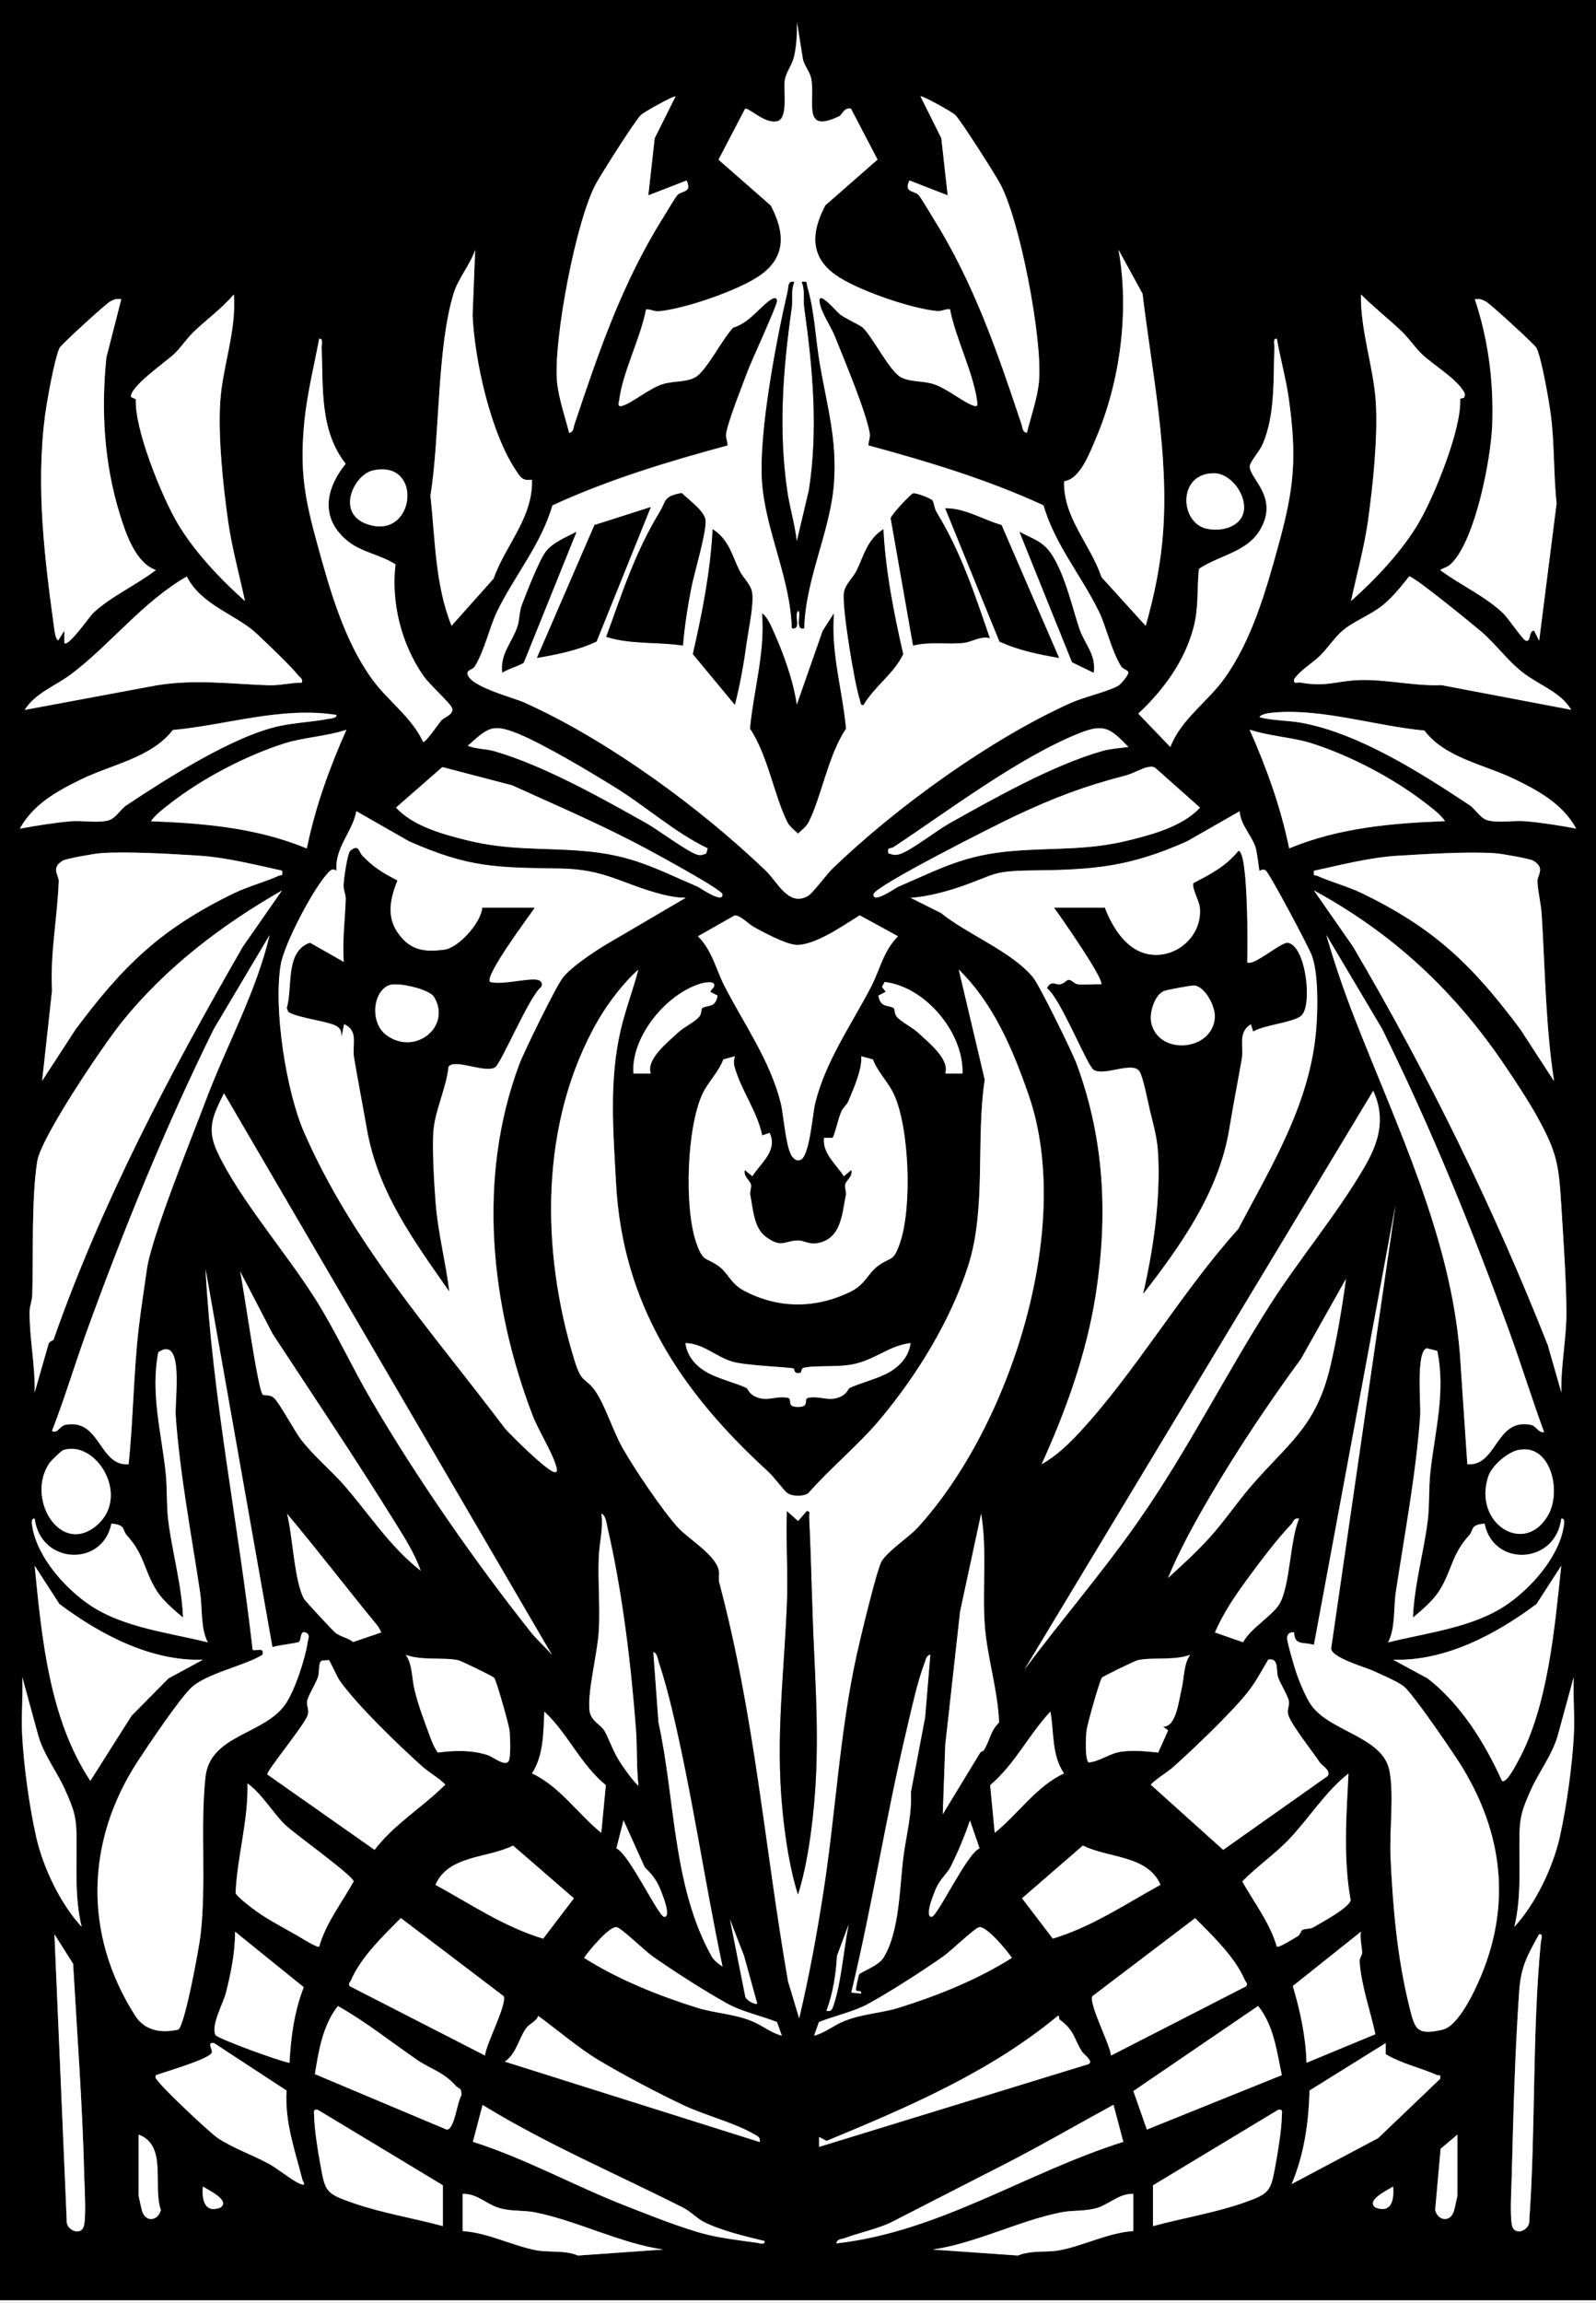 <svg id="Layer_1" data-name="Layer 1" xmlns="http://www.w3.org/2000/svg" viewBox="0 0 154.8 223.2">
  <rect x="0" y="0" width="154.8" height="223.2" fill="#808080" stroke="none"/>
  <defs>
    <style>
      .cls-1 {
        fill: #fff;
      }
    </style>
  </defs>
  <path d="M0,222.96V0h154.8v222.96H0ZM81.51,11.18c-3.81,1.9-2.44-1.34-2.85-3.57-.12-.68-.62-1.19-.8-1.84l-.58-3.61c.02,1.09-.03,2.36-.31,3.41-.21.82-.76,1.41-.88,2.24-.13.92.34,3.57-.66,3.9-1.21.4-2.88-1.4-3.19-1.17l-2.57,4.92,5.07,4.44c1.31,2.48,1.57,4.88-.95,6.71-2.07,1.5-7.37,3.3-9.9,3.54-.44.04-.82-.22-1.25-.18-.5,2.72-2.29,6.15-2.6,8.8-.03.25-.23.7.3.54.93-.28,2.64-1.71,3.9-2.1,1.09-.34,2.26-.17,3.17-.67,1.09-.61,2.65-3.78,3.69-4.82,1.49-.4,2.6-2.02,3.65-2.71.32-.21.55-.23.6.13s-2.47,5.81-2.83,6.76c-.53,1.43-1.88,4.77-2.1,6.06-.08.45.13.77.13,1.2-5.76,1.56-11.54,3.3-16.99,5.81-1.09,3.79-3.71,6.86-5.39,10.33-.68,1.4-1.18,3.72-2.12,5.25-.18.3-.51.3-.71.56-.33,1.27,4.47,2.5,5.45,2.94,8.09,3.63,17.08,10.2,23.48,16.34,1.14,1.1,2.2,3.51,4.08,2.42.46-.27,1.81-2.11,2.38-2.66,6.2-5.96,15.28-12.52,23.07-16.03,1.26-.57,3.52-1.08,4.59-1.65.3-.16,1.1-1.08,1.02-1.37-.2-.26-.53-.26-.71-.56-.93-1.53-1.44-3.85-2.12-5.25-1.68-3.47-4.3-6.54-5.39-10.33-5.44-2.51-11.23-4.25-16.99-5.81,0-.43.21-.75.13-1.2-.37-2.1-2.48-7.11-3.37-9.35-.38-.96-1.22-2.14-1.45-3.11-.42-1.75,1.61.71,1.93.95.58.43,1.57.85,2.21,1.27,1.04,1.04,2.6,4.21,3.69,4.82.9.51,2.08.33,3.17.67,1.28.4,2.92,1.8,3.9,2.1.37.11.39-.02.35-.35-.33-2.74-2.11-6.19-2.64-9-.44-.04-.81.23-1.25.18-2.53-.24-7.82-2.04-9.9-3.54-2.51-1.82-2.26-4.21-.95-6.71l5.07-4.44-2.57-4.92c-.58-.19-.88.55-1.04.63ZM65.52,9.35c-.14-.13-3.09,1.53-3.36,1.79-.58.57-3.7,5.5-4.28,6.52-1.98,3.45-4.24,15.37-3.85,19.35.15,1.59.78,3.39,1.17,4.94.44-.07.41-.49.51-.8,2.37-7.08,4.63-13.73,8.65-20.13.28-.44,1.14-1.93,1.38-2.16.41-.38,1.43-.21.85-1.37l-3.71,1.44.62-5.54,2.02-4.05ZM99.6,41.95c.39-1.56,1.02-3.35,1.17-4.94.38-3.98-1.87-15.9-3.85-19.35-.58-1.01-3.69-5.94-4.28-6.52-.27-.27-3.22-1.92-3.36-1.79l2.02,4.05.62,5.54-3.71-1.44c-.58,1.16.44.99.85,1.37.24.23,1.1,1.72,1.38,2.16,4.02,6.4,6.28,13.04,8.65,20.13.1.31.07.73.51.8ZM51.6,46.51c-.9.1-1.05-.15-1.49-.79-2.51-3.66-4.08-10.74-4.28-15.14l.25-6.36c-.49,1.49-1.64,2.76-2.1,4.26-1.63,5.43-1.31,13.86-2.24,19.58.47,4.25.43,8.58,2.05,12.6l4.07-4.56c1.19-3.31,3.83-5.9,3.73-9.58ZM111.12,60.65c.84-2.94,1.45-5.93,1.68-8.99.57-7.76-1.05-15.47-1.99-23.18l-2.33-4.26c1.07,5.91.17,12.79-2.2,18.3-.59,1.38-1.53,3.95-3.08,4.13-.08,3.57,2.54,6.07,3.63,9.3l4.28,4.71ZM23.76,58.26c-.55-2.6-1.28-5.18-1.65-7.82-.47-3.38-.96-8.12-.75-11.47s1.6-6.92,1.32-10.43c-1.14,1.35-2.59,2.39-3.85,3.59-.71.68-1.29,1.57-1.91,2.16-.79.76-4.37,3.21-4.21,4.2l.47.22c-.17,2.82,2.52,9.46,4.06,12.05,1.66,2.78,4.12,5.36,6.52,7.51ZM142,38.55c.19-.36.03-.52-.15-.8-.77-1.16-2.9-2.45-3.97-3.47-.62-.59-1.2-1.49-1.91-2.16-1.28-1.21-2.71-2.34-3.96-3.59-.06,3.52,1.22,6.93,1.44,10.43s-.28,8.09-.75,11.47c-.37,2.64-1.09,5.23-1.65,7.82,2.4-2.15,4.86-4.73,6.52-7.51,1.55-2.6,4.22-9.21,4.06-12.05.06-.14.35-.09.38-.15ZM11.76,29.01c-.45-.07-.7.01-1.09.23-.43.24-4.72,4.16-4.88,4.47-.5.97-1.28,5.42-1.44,6.71-.87,6.98,0,13.88.95,20.81.03.24.13.72.34.86l.6-.96v1.2c.38.43,2.46-2.58,2.76-2.87,1.68-1.61,4.26-2.77,6.12-4.2-1.97-.69-2.91-3.52-3.49-5.38-1.53-4.94-1.84-10.08-1.31-15.23l1.44-5.63ZM149.28,62.09l1.69-13.3c-.3-2.85-.19-5.73-.56-8.58-.17-1.28-.91-5.55-1.4-6.51-.16-.31-4.45-4.24-4.88-4.47-.39-.22-.64-.3-1.09-.23,1.31,3.9,1.83,7.98,1.69,12.12-.11,3.29-1.61,11.18-3.99,13.52-.36.36-.7.36-1.06.61,1.91,1.42,4.4,2.55,6.12,4.2.49.47,1.86,2.51,2.16,2.63.57.23.26-.95.83-.96l.48.96ZM38.36,54.7c-1.48-.95-3.37-1.17-4.74-2.34-2.57-2.18-2.03-5-.09-7.41-2.54-3.21-2.18-7.42-2.33-11.27-.01-.29.18-.89-.24-.84-.51,2.66-1.17,5.33-1.44,8.03-.48,4.79.02,7.37,1.27,11.92s2.58,9.24,5.25,12.97c1.55,2.16,3.86,3.71,5,6.15.2.14,1.54-1.83,1.76-2.07.3-.33,1.34-.63,1.01-1.28-.28-.54-2.14-2.19-2.73-3.04-2.15-3.07-3.16-7.11-2.72-10.82ZM113.52,72.4c1.03-2.67,3.6-4.34,5.24-6.63,2.67-3.73,4.05-8.57,5.25-12.97,1.5-5.46,1.78-8.35,1-14.04-.27-1.98-.83-3.94-1.17-5.9-.42-.06-.23.54-.24.84-.12,3.08.1,6.5-1.15,9.4-.25.58-1.23,1.72-1.24,2.11-.03,1.13,2.43,2.72,1.36,5.44-1.13,2.88-4.06,3.02-6.29,4.51-.21,2.01,0,3.72-.53,5.71-.87,3.27-2.92,6.04-5.35,8.32l3.11,3.24ZM36.17,45.6c-1.83.41-3.56,4.04-.7,5.15,4.79,1.86,5.7-6.27.7-5.15ZM120.16,50.5c1.43-1.5-.42-4.61-2.39-4.63-3.58-.03-3.37,4.82-.71,5.38,1.04.22,2.34.06,3.1-.75ZM29.28,66.17c.11-.42-.17-.48-.36-.72-.63-.82-3.18-3.26-4.07-4.08-1.93-1.8-5.34-2.72-6.73-5.5-4.25,2.43-7.41,6.59-11.18,9.44-1.53,1.16-3.55,1.88-4.54,3.49l12.84-2.39c3.74-.6,7.19-.11,10.79,0,1.15.04,2.12-.26,3.25-.25ZM152.4,68.8c-1.03-1.73-3.07-2.37-4.67-3.6-1.47-1.13-2.72-2.83-3.99-3.93-.79-.68-6.62-5.44-7.06-5.41-.73.93-1.6,2-2.51,2.75-1.22,1.01-2.85,1.57-3.96,2.52-.75.64-1.4,1.64-2.16,2.4s-1.86,1.36-2.52,2.27c-.1.58.27.29.6.35,2.52.45,3.5-.17,5.74-.24,2.55-.08,5.34.6,7.93.49l12.6,2.39ZM32.64,69.29c-5.34-.84-10.6.97-15.88,1.46-2.11,2.71-5.93,3.33-8.93,4.8-2.35,1.15-4.61,2.4-5.91,4.76,1.62-.3,3.28-.57,4.92-.71,1.14-.1,2.69.21,3.73-.11.67-.21,1.12-1.06,1.68-1.44,3.92-2.59,10.39-6.74,14.86-7.69,1.55-.33,3.09-.38,4.61-.67.27-.05.95-.05.91-.41ZM138.16,70.81c-4.63-.42-9.8-2.12-14.44-1.76-.32.03-1.45.12-1.56.47,1.33.34,2.82.3,4.13.55,5.55,1.04,11.53,4.85,16.25,7.98.56.37,1.01,1.23,1.68,1.44,1.04.32,2.59,0,3.73.11,1.64.14,3.3.42,4.92.71-1.3-2.36-3.56-3.61-5.91-4.76-2.93-1.43-6.81-2.07-8.81-4.74ZM68.64,82.24c-3.24-1.56-5.98-4.06-9.05-5.95-2.42-1.49-6.93-4.19-9.43-5.2s-2.91-.44-4.8,1.2c.82.33,1.75.28,2.59.53,4.8,1.39,10.4,4.54,14.81,7.02,1.09.61,4.03,2.81,4.91,3.02.32.07.54,0,.82-.13l.14-.48ZM109.44,72.4c-1.74-1.8-2.34-2.31-4.8-1.32-5.89,2.37-12.64,7.49-18,11.04-.28.18-.62-.06-.48.59.46.14.63.22,1.12.07,1.05-.32,3.56-2.28,4.75-2.95,4.41-2.47,10.01-5.63,14.81-7.02.81-.23,1.75-.3,2.59-.41ZM33.6,70.73c-1.86.63-4.21.75-6,1.32-3.75,1.19-7.92,3.38-11.02,5.77-.66.51-1.47,1.1-1.94,1.78,5.19.2,10.29.64,15.12,2.64.82-4,2.19-7.79,3.84-11.51ZM140.16,79.59c-.48-.67-1.28-1.27-1.94-1.78-3.1-2.4-7.28-4.58-11.02-5.77-1.79-.57-4.14-.69-6-1.32,1.65,3.71,3.03,7.5,3.84,11.51,4.83-2,9.93-2.44,15.12-2.64ZM42.89,74.35l-4.49,3.92c1.66,1.8,4.55,2.59,6.9,3.17,4.06,1,7.2.7,11.21,1.03,4.77.39,6.94,1.66,11.16,3.47.2.08,2.49,1.71,2.39.72-.04-.44-6.58-3.98-7.51-4.48-4.19-2.23-8.56-4.11-12.89-6.07l-6.78-1.77ZM111.3,74.36c-.49.08-1.44.63-2.1.8-4.08,1.05-6.91,2.14-10.72,3.92-1.63.76-13.68,6.81-13.75,7.59-.1.99,2.2-.64,2.39-.72,4.22-1.81,6.39-3.08,11.16-3.47,4.01-.33,7.15-.03,11.21-1.03,2.35-.58,5.24-1.37,6.9-3.17l-4.32-3.84c-.25-.18-.49-.12-.77-.08ZM66.48,87.03c-.74,0-1.49-.13-2.21-.31-3.92-1-5.49-2.45-9.91-2.52-6.23-.1-8.81-.06-14.68-2.64l-5.11-2.92c-.38,2.02-2.12,3.52-1.92,5.76-.32-.18-.46-.15-.71.1-1.45,1.42-4.35,6.99-4.7,9-.72,4.23.52,12.27,2.25,16.24,4.78,10.92,12.29,19.18,19.49,28.72.76.85,3.82,3.86,4.68,4.2.31.12.42-.02.34-.34-.32-1.39-1.76-3.61-2.33-5.1-4.12-10.77-5.39-23.09-1.3-34.04.45-1.2,3.62-7.68,4.26-8.45,1.06-1.26,3.54-2.83,4.98-3.65l6.88-4.03ZM120.24,78.64l-5.11,2.92c-5.68,2.53-9.11,2.75-15.15,2.82-3.8.04-3.48.42-6.66,1.52-1.55.54-3.35,1.03-4.99,1.13l2.96,1.48c2.55,2.07,6.81,3.7,8.9,6.21.65.77,3.82,7.26,4.26,8.45,2.68,7.28,3.04,14.67,1.84,22.31-.89,5.7-2.88,11.23-5.25,16.45,1.36-.77,2.53-1.87,3.59-3,5.51-5.92,9.99-13.74,15.47-19.79,3.3-6.26,7.04-12.29,7.58-19.52.14-1.9.2-5.26-.43-6.99-.31-.85-4.09-7.95-4.48-8.25-.27-.21-.59.05-.6.03-.06-.1-.21-1.79-.41-2.35-.4-1.12-1.45-2.15-1.51-3.41ZM27.36,84.39c-2.57-.56-5.4-1.29-8.03-1.45s-7.13-.44-9.62-.24c-.56.04-3.29.52-3.61.71-1.22.72-.39,1.42-.41,2-.13,3.46-.85,7.08-.65,10.6l-.96,8.75,3.26-5.01c4.65-6.21,8.29-9.76,15.36-13.18,1.38-.67,3-1.09,4.31-1.68.28-.13.43.11.34-.5ZM150.72,104.77c-.82-5.36-.86-10.78-1.2-16.18-.06-.97-.37-2.18-.41-3.17-.02-.59.81-1.28-.41-2-.32-.19-3.05-.67-3.61-.71-2.49-.2-7.01.07-9.62.24s-5.46.89-8.03,1.45c-.1.61.06.37.34.5,1.32.6,2.94,1.02,4.31,1.68,7.08,3.43,10.72,6.97,15.36,13.18l3.26,5.01ZM5.19,129.86c4.69-13.34,11.31-25.87,18.37-38.11l3.79-5.44c-5.9,3.38-11.32,7.5-15.59,12.83-1.75,2.19-7.78,11.09-8.15,13.43-.57,3.63-.37,9.1-.48,12.94-.02.57-.26,1.09-.26,1.66-.01,2.61.56,5.19.49,7.8l1.36-4.74c.1-.25.44-.3.47-.37ZM151.44,134.97c-.06-2.61.5-5.19.49-7.8-.01-3.07-.29-6.93-.48-10.07-.26-4.15-.36-5.28-2.37-8.9-.88-1.59-1.95-3.2-2.97-4.71-4.91-7.33-10.89-12.95-18.67-17.19l3.79,5.44c7.29,12.38,13.68,25.42,18.9,38.65l1.31,4.57ZM71.22,88.74l-3.53,2c1.41,1.41,1.75,3.22,2.58,4.84,1.92,3.73,4.42,7.19,5.45,11.33.29,1.17.5,4.64,1.19,5.28.23.21.35.33.7.23.91-.28,1.19-4.48,1.45-5.51,1.04-4.14,3.53-7.6,5.45-11.33.84-1.62,1.18-3.43,2.58-4.84l-3.71-2.03c-1.49.93-4.43,2.99-6.2,2.86-1.01-.07-3.11-1.19-4.06-1.72-.59-.33-1.34-1.2-1.91-1.12ZM12.48,141.93c.46-4.4.47-8.9.99-13.28.22-1.85.53-3.85.79-5.66.45-3.15,4.38-12.8,5.72-16.36,1.99-5.29,4.86-10.41,6.18-16l-5.41,9.1c-4.72,9.55-8.71,19.35-12.35,29.37-1.16,3.18-2.13,6.44-3.35,9.6.54.31.71-.49,1.33-.6,3.39-.62,3.21,4.05,6.11,3.83ZM149.76,138.81c-1.18-3.21-2.19-6.49-3.36-9.71-3.64-10.03-7.64-19.83-12.35-29.37l-5.41-9.1c.79,2.74,1.73,5.48,2.77,8.14,4.13,10.58,9.27,21.08,10.19,32.5l.72,10.67c2.89.21,2.73-4.46,6.11-3.83.63.12.71.76,1.33.72ZM76.39,144.73c-.34-.25-1.33-1.6-1.87-2.09-8.54-7.79-14.12-16.27-14.76-27.93-.28-5.06-.7-9.97.45-14.89.46-1.97,1.2-3.89,1.71-5.84-1.39,1.21-2.95,3.26-3.88,4.87-5.71,9.88-5.59,22.38-2.29,33.06.71,2.29,1.04,1.51,2.05,2.99.92,1.35,1.66,3.77,2.55,5.36,1.14,2.03,3.87,6.1,5.41,7.78,1.02,1.12,3.47,2.54,3.93,4.01.16.5-.03.93.08,1.33,3.46,12.98,4.38,25.47,6.67,38.65l1.08,3.59c.97-4.08,1.73-8.23,2.37-12.38,1.19-7.65,1.55-15.35,3.22-22.91.3-1.36,1.98-8.42,2.44-9.07.82-1.16,2.57-2.23,3.49-3.23,8.95-9.81,15.17-29.1,10.74-41.89-1.53-4.41-3.4-8.87-6.78-12.17l2.52,10.67c-.88,5.86.18,12.51-1.61,18.05s-4.94,10.54-8.47,14.79c-2.18,2.61-4.8,4.7-7.03,7.24-.47.34-1.55.34-2.01,0ZM68.88,96.13l.37-.47c.27-.67-.93-.42-1.29-.32-3.32,1-6.75,5.12-6.52,8.71h1.68c-.46-1.4,1.64-3.02,2.64-3.96.57-.53,1.61-1.01,2.07-1.55.27-.31.13-.75.32-.85.59-.31,1.23,0,1.46-1.19l-.72-.37ZM93.36,104.05c.13-3.96-3.61-8.41-7.55-8.87l-.26.48.37.47-.72.37c.22,1.2.86.88,1.46,1.19.18.1.05.54.32.85.46.54,1.51,1.02,2.07,1.55.99.94,3.09,2.56,2.64,3.96h1.68ZM71.28,102.37l-1.13.31c-.44,1.21-1.49,2.21-2.03,3.36-1.51,3.27-1.77,10.93-.61,14.36.67,1.99.94,1.4,2.22,2.34.92.68,1.11,1.66,2.44,2.36,3.34,1.76,6.95,1.74,10.32.09,1.47-.72,1.68-1.81,2.73-2.55,1.24-.87,1.44-.32,2.08-2.23,1.16-3.43.9-11.1-.61-14.36-.54-1.16-1.58-2.16-2.03-3.37l-1.13-.31c.1,1.27-.74,3.13-1.26,4.38-.14.33-.5.59-.68,1-.34.79-.48,1.75-.83,2.54h-.84c-.18,1.51,1.17,2.54,1.92,3.71l.72-.6c.18.61-.49.99-.59,1.41-.07.28.14.67.06,1.04-.37,1.88-.46,4.28-2.82,4.65-.77.12-1.19-.27-1.81-.27-1.29,0-1.59.78-3.12-.35-1.16-.86-1.23-2.63-1.51-4.03-.07-.37.13-.76.06-1.04-.1-.42-.77-.79-.59-1.41l.72.6c.84-1.31,2.48-2.49,1.68-4.2l-.72.24c-.46-2.29-2.04-4.38-2.67-6.6-.12-.42-.09-.66.02-1.08ZM99.36,161.83c3.62-4.85,7.63-9.48,11.09-14.45,4.75-6.81,8.32-13.99,12.71-20.87,2.86-4.48,6.49-8.76,9.17-13.37,1.41-2.41,2.09-4.74.86-7.41l-33.83,56.1ZM53.52,160.39l-31.8-54.42c-1.06,2.14-1.71,3.41-.65,5.68,2.12,4.53,6.74,9.85,9.5,14.24,2.03,3.22,3.56,6.63,5.47,9.88,4.43,7.57,10,15.57,15.45,22.44.6.76,1.39,1.43,2.02,2.18ZM125.52,158.23c-.39-.06-.67.13-.68.55,0,.39.72,2.87.91,3.42.3.88.92,2.37,1.45,3.11,1.86,2.58,6.95,3.04,7.57,6.34.45,2.41-.01,5.74.1,8.29.22,4.86.63,9.77,1.81,14.5.54,2.16.64,2.92,3.26,2.29,1.52-.37,3.09-3.72,3.7-5.18,3.12-7.46,1.94-14.67-2.46-21.26-.88-1.32-4.04-5.95-4.97-6.78-.54-.48-2.25-1.2-3.01-1.55s-4.02-1.26-4.09-2.16l6.25-43.03-7.92,42.67c-.99-.3-1.9.1-1.92-1.2ZM26.41,159.66l-6.49-36.67c.66,12.4,3.17,24.59,4.57,36.91.21.19,1.19-.35.95.49-1.83,1.11-5.51,1.81-6.96,3.24-1.17,1.15-4.11,5.52-5.14,7.09-5.04,7.74-5.27,16.78-.24,24.65.93,1.46,2.55,1.73,4.18,1.34.63-.38,2.01-7.9,2.15-9.12.59-5.02-.03-10.54.48-15.34.45-4.15,5.7-4.09,7.77-7.1.91-1.32,1.92-4.42,2.15-6.02.05-.34.28-.7-.21-.91-.55-.23-.4.77-.64.92-.2.12-2.13.33-2.59.51ZM40.8,152.24c-.57-1.67-1.6-3.28-2.54-4.77-3.82-6.13-7.85-12.13-11.81-18.17l-3.16-6.07c.33,1.43,1.72,11.57,2.2,11.95.15.12.64-.04,1.04.28.55.45,2.01,3.21,2.66,4.06,1.31,1.7,2.95,3,4.3,4.57,2.38,2.76,4.39,5.89,7.31,8.15ZM113.28,152.96c1.35-1.23,2.73-2.49,3.96-3.83,1.47-1.61,2.68-3.42,4.07-5.04,3.65-4.23,6.35-5.77,7.73-11.69.64-2.76,1.13-5.63,1.51-8.44l-4.36,7.75c-3.13,4.27-6.12,8.74-8.79,13.28-1.51,2.57-2.98,5.23-4.12,7.98ZM76.98,132.65c-.26-.14-4.62-.27-5.95-.67-1.65-.5-2.8-1.75-4.55-1.8.18,1.3,1.01,2.21,2.08,2.83s3.08,1.12,3.86,1.54c.12.06.2.49.77.78,1.18.6,1.99-.07,3.22.15.51.15-.21.89.99.89s.48-.74.99-.89c1.23-.22,2.04.45,3.22-.15.57-.29.65-.72.77-.78.78-.43,2.74-.89,3.86-1.54s1.9-1.54,2.08-2.83c-2.03.24-3.28,1.5-5.34,2-1.61.4-3.8.11-5.06.4-.19.04-.19.46-.28.48-.68.18-.55-.35-.66-.41ZM20.16,159.19c-.73-1.41-.51-3.26-.75-4.88-.84-5.55-1.96-11.45-2.36-17.06-.11-1.56.86-7.91-1.69-6.18-.76,3.99.31,7.79.72,11.7.15,1.42.07,3.14.24,4.55.39,3.18,1.32,6.28,1.44,9.47-.87-.74-1.94-1.63-2.55-2.6-1.26-1.98-1.15-3.44-2.9-5.38-.48-.53-.07-1.02-1.5-1.13-.83,4.21-6.85,4-7.44-.48-.41-.07-.26.57-.22.82.49,2.93,3.2,5.97,5.61,7.58,3.27,2.18,7.68,2.65,11.41,3.59ZM139.4,130.94l-1-.25c-1.06.29-.56,5.41-.64,6.57-.4,5.61-1.52,11.51-2.36,17.06-.25,1.62-.03,3.47-.75,4.88,3.72-.94,8.13-1.4,11.41-3.59,2.41-1.61,5.12-4.65,5.61-7.58.04-.24.19-.88-.22-.82-.59,4.48-6.62,4.69-7.44.48-1.44.12-1.02.6-1.5,1.13-1.75,1.93-1.64,3.39-2.9,5.38-.61.97-1.68,1.86-2.55,2.6.12-3.19,1.05-6.29,1.44-9.47.17-1.41.09-3.13.24-4.55.42-3.95,1.52-7.81.68-11.83ZM6.17,140.54c-.25.08-1.2,1.01-1.37,1.27-2.28,3.29.87,8.79,4.33,6.24,3.72-2.74.3-8.5-2.96-7.51ZM147.29,140.54c-1.08.23-2.59,1.51-2.94,2.58-1.51,4.57,3.59,7.77,5.84,3.68,1.29-2.35.16-6.9-2.9-6.25ZM36.63,157.6c-2.94-3.57-5.81-7.34-8.79-10.87.53,1.98.72,6.69,1.67,8.28.11.19,2.8,3.08,3,3.24.51.41,1.23.5,1.75.91l2.7-.92s-.24-.52-.33-.63ZM61.92,173.09c-.21-1.78-.11-3.61-.24-5.39-.47-6.29-1.32-13.44-2.75-19.55-.09-.38-.18-1.32-.61-1.43.21,1.41-.2,2.86-.25,4.18-.09,2.39.14,4.81,0,7.2-.12,2.09-1.08,5.76-.91,7.62.1,1.14,1.13,1.41,1.5,2.11.53,1.01.85,2.06,1.61,3.18.47.68,1.04,1.51,1.64,2.08ZM95.43,169.65c.62-1.03.63-1.88,1.48-2.7-.11-3.08-1.15-6.33-1.38-9.33-.27-3.54.23-7.34-.36-10.91l-2.04,9.48-1.44,12.94-.24,6.71,3.61-5.94c.09-.14.33-.19.38-.26ZM126,147.2c-.53-.13-.53.31-.77.55-1.32,1.36-3.22,3.88-4.37,5.46s-2.22,3.18-3.02,5.01l2.73.95c.69-1.33,2.85-2.58,3.52-3.7,1.04-1.73,1.03-6.23,1.91-8.28ZM19.68,160.87c-5.06.16-9.98-2.46-13.91-5.4l-2.4-3.71c.69,7.02,1.42,14.85,5.4,20.85l4-6.31,3.58-3.62,3.34-1.81ZM145.68,172.61c.42.31,1.35-1.53,1.56-1.91,2.93-5.33,3.55-12.98,4.19-18.94l-2.4,3.71c-3.93,2.94-8.86,5.57-13.91,5.4l3.34,1.81c3.21,2.46,5.58,6.29,7.22,9.93ZM70.08,190.6c-1.76-8.26-2.94-16.72-4.91-24.94-.35-1.44-.79-3.1-1.26-4.5-.1-.29-.18-1.01-.54-1.01l.5,6.81c1.64,7.43,1.34,15.82,5.15,22.66.19.35.7.77,1.06.98ZM47.93,162.62c-.11-.15-3.2-1.64-3.46-1.7-1.42-.32-3.56.06-5.11-.53.65.93.56,2.2.84,3.36.39,1.66.99,3.13,1.48,4.49.2.56.44,1.14.79,1.62,1.62-.21,3.24-.26,4.81.24.51.16,1.71,1.15,2.05.6.23-.37.15-2.41.09-2.98s-1.26-4.81-1.49-5.11ZM83.33,191.37c.18-.25,1.86-.81,2.35-1.61,1.58-2.54,1.56-6.89,1.94-9.81.27-2.08.84-4.11.72-6.23l1.38-7.25.51-6.08c-.4.07-.43.47-.55.77-.73,1.9-1.26,4.41-1.73,6.42-2.01,8.46-3.35,17.09-5.39,25.55l.95.1c.11-.4-.46-.1-.5-.38-.01-.11.26-1.4.31-1.48ZM115.44,160.39c-1.55.58-3.69.21-5.11.53-.26.06-3.34,1.54-3.46,1.7-.23.3-1.42,4.53-1.49,5.11s-.18,2.82.21,3.1c1.19-.13,2-.91,3.27-1.06,1.14-.14,2.33-.02,3.47.1l.96-2.15-.5-.37c1.27.09,1.54-2.49,1.8-3.6.27-1.16.19-2.43.84-3.36ZM31.89,160.9l-.7.07c-.33.26-.18,1.09-.34,1.58-.22.66-.96,1.82-1.05,2.33s.24.84.03,1.42c-.36.98-3.97,5.36-3.9,5.69l10.41,7.31c1.9-2.5,4.66-4.13,6.86-6.33-.68-.69-1.56-1.14-2.28-1.79-2.28-2.05-6.3-5.91-7.99-8.32-.22-.31-.93-1.91-1.03-1.96ZM128.02,170.84c-.74-1.11-2.67-3.52-3.04-4.54-.21-.58.11-.91.03-1.42s-.82-1.67-1.05-2.33c-.21-.63.12-1.89-.95-1.69-.69,1.15-1.3,2.33-2.16,3.37-1.68,2.02-4.95,5.15-6.96,6.96-.72.65-1.6,1.1-2.28,1.79l7.03,6.32,10.14-7.16c.34-.53-.57-1.01-.76-1.3ZM7.92,186.76c-.68-2.8-.46-5.65-.49-8.52-.02-2.13-.23-2.79-1.15-4.83-.78-1.71-2-3.27-2.55-5.12l-1.57-5.74c.08,1.87-.11,3.77-.01,5.64.15,2.92.73,7.04,1.37,9.9s2.34,6.46,4.4,8.67ZM146.88,186.76c2.05-2.22,3.72-5.7,4.4-8.67s1.22-6.98,1.37-9.9c.1-1.87-.09-3.77-.01-5.64l-1.57,5.74c-.55,1.85-1.78,3.41-2.55,5.12-.92,2.03-1.13,2.7-1.15,4.83-.02,2.87.19,5.72-.49,8.52ZM58.32,177.65l.44-4.62c-2.5-2.05-3.67-5-5.96-7.13-.11,2.04-.06,4.22-1.2,5.99,2.73,1.28,4.42,3.92,6.72,5.76ZM103.2,171.89c-1.22-1.78-.94-3.96-1.32-5.99-2.14,2.29-3.4,5.04-5.84,7.13l.44,4.62c2.29-1.84,3.99-4.48,6.72-5.76ZM126.31,187.07c.28-.17.76-.08,1.06-.25.77-.46,3.43-1.86,3.64-2.63-.73-4.07-.41-8.19-.21-12.29-2.23,1.75-3.83,4.34-5.75,6.36-1.42,1.49-3.11,2.64-4.55,4.1,1.16,2.08,2.68,4.01,3.35,6.32.19.14,1.69-.82,2.01-1,.25-.15.32-.53.46-.61ZM30.96,188.68c.67-2.31,2.19-4.24,3.35-6.32-.1-.59-5.7-4.59-6.58-5.43-1.26-1.19-2.27-3.03-3.72-4.07.1,3.56-1,7.09-1.15,10.62.13.42,1.98,1.78,2.47,2.09,1.19.78,2.52,1.47,3.63,2.11.31.18,1.82,1.14,2.01,1ZM60.48,176.45l-.69,2.7c1.26.54,4.08,6.62,4.65,6.64.78.02-.39-2.71-.55-3.04-.37-.76-.76-1.19-1.35-1.77l-2.05-4.54ZM94.08,176.45c-.52,1.51-1.16,3.06-1.87,4.48-.33.65-.94,1.12-1.37,1.99-.16.32-1.25,2.89-.48,2.87.57-.01,3.39-6.1,4.65-6.64l-.93-2.7ZM42.24,182.68c3.41,1.88,6.67,4.09,10.45,5.22l2.98-3.91-5.9-5.11c-2.47,1.24-6.27.92-7.52,3.79ZM112.56,182.68c-1.26-2.88-5.05-2.55-7.52-3.79l-5.9,5.11,2.98,3.91c3.78-1.14,7.03-3.35,10.45-5.22ZM47.04,199.23c.11-1.13,2.16-4.96,1.81-5.74l-9.97-7.57c-1.67,1.69-3.87,3.78-4.82,6-.08.19-.34.34-.12.61l13.1,6.71ZM107.76,199.23l13.1-6.71c.22-.27-.04-.41-.12-.61-.94-2.21-3.14-4.31-4.82-6l-9.97,7.57c-.35.78,1.7,4.61,1.81,5.74ZM73.44,194.19l-1.27-4.6-1.37-3.54,1.49,7.5c.08.32.94.81,1.15.65ZM80.16,194.91c.52.09.58-.22.71-.61.73-2.2.96-5.45,1.45-7.78l-1.14,3.05c-.1,1.83-.39,3.62-1.02,5.34ZM75.84,197.31l-.47-1.32c-1.46-.59-3.39-1.01-4.73-1.74-2.12-1.16-5.34-3.22-7.35-4.64-.71-.5-2.96-2.68-3.45-2.81-.68-.18-2.76,2.31-3.18,2.97,3.31,2.1,7.23,3.67,10.98,4.84,1.68.52,3.5.58,5.22,1.26,1.12.44,1.92,1.18,2.99,1.44ZM78.96,197.31c1.07-.26,1.88-1,2.99-1.44,1.71-.68,3.54-.74,5.22-1.26,3.75-1.17,7.67-2.74,10.98-4.84-.43-.67-2.51-3.15-3.18-2.97-.49.13-2.74,2.31-3.45,2.81-2.01,1.42-5.23,3.48-7.35,4.64-1.35.74-3.28,1.16-4.73,1.74l-.47,1.32ZM28.08,199.94c.13-2.48.48-5.01,1.38-7.32l-6.66-5.38c0,2.01-.41,4.01-.89,5.94-.24.96-1.51,3.24-.99,4.09.2.33,6.23,2.54,7.16,2.68ZM126.72,199.94l6.69-2.77c-.49-2.27-1.38-4.71-1.53-7.04-.02-.36.24-.6.24-.84,0-.65-.24-1.36-.12-2.05l-6.6,5.26c.72,2.41,1.26,4.9,1.33,7.44ZM5.28,187.48l1.19,27.7c-.12.99,1.47,1.64,1.69.47.2-1.07.04-3.57.01-4.81-.17-6.82-.69-13.7-1.08-20.5l-1.81-2.86ZM149.28,187.48c-1.08,1.96-1.75,3.09-1.92,5.39-.42,5.74-.59,12.19-.73,17.97-.03,1.23-.19,3.73.01,4.81.22,1.18,1.81.53,1.69-.47.63-8.89.27-18.11,1.12-26.93.03-.26.28-.82-.17-.77ZM44.27,202.23c-1.23-1.43-2.43-1.64-3.79-2.57-2.55-1.75-5.01-3.72-7.7-5.23-1.46,1.87-1.87,4.31-2.23,6.6l12.79,5.38c.76,0,1.01-2.73,1.43-3.34l-.04-.44c-.07-.22-.34-.28-.45-.41ZM124.32,201.14c-.49-2.32-.77-4.79-2.3-6.71l-12.1,8.25,1.31,3.73,13.08-5.27ZM73.68,207.62c.09-.47-.22-.57-.55-.77-1.86-1.09-4.82-1.85-6.81-2.79-2.45-1.15-5.84-2.94-8.16-4.32-2.04-1.21-4.04-2.95-5.96-4.35-.23.59-.84.72-1.19,1.21-.72,1.02-.92,2.44-2.05,3.22l24.71,7.79ZM102.8,195.77c-.14-.11-.01-.46-.2-.38-6.6,5.47-14.57,8.86-22.43,12.12l-.72-.38v.96s26.16-8.03,26.16-8.03c.46-.31-.45-.87-.68-1.24-.83-1.36-.69-1.98-2.12-3.05ZM27.79,202.63l-7.03-4.6c-.76-.11-.05.68-.23.97-.39.64-4.46,1.8-5.41,2.15-.1.36.1.4.24.6.5.73,4.95,4.94,5.78,5.5,1.39.93,3.42,1.66,4.95,2.49.86.47,2.36,1.7,3.08,1.96.6.21.22-.22.17-.41-.73-2.88-1.73-5.55-1.54-8.65ZM134.4,198.03l-7.39,4.6c-.07,3.09-.52,6.2-1.73,9.06l8.39-4.45,6.01-5.74c.09-.52-.11-.28-.33-.38-1.65-.73-3.41-1.1-4.96-2.02v-1.07ZM74.16,217.21c-1.82-.44-4.28-1.02-5.93-1.87-.66-.34-1.23-.99-1.99-1.37-6.5-3.29-13.22-6.13-19.44-9.95l-.94,3.57c5.05,1.6,9.72,4.2,14.62,6.13,2.3.91,5.84,2.32,8.15,2.88,1.31.32,3.36.59,4.75.77.26.03.83.27.77-.17ZM108,204.02c-3.54,1.92-7.04,3.96-10.63,5.8s-7.23,3.68-10.79,5.52c-1.31.68-3.22,1.07-4.64,1.6-.31.11-.74.05-.81.51,10-1.12,18.41-6.88,27.83-9.84l-.95-3.58ZM42.96,215.77v-3.96l-12.12-7.31c-.52-.1-.37.24-.36.6,0,1.16.34,3.28.56,4.48.52,2.83.52,3.02,3.24,3.96s5.83,1.45,8.69,2.23ZM111.84,211.81v3.96c2.86-.77,5.89-1.26,8.69-2.23s2.72-1.12,3.24-3.96c.22-1.2.55-3.31.56-4.48,0-.36.15-.7-.36-.6l-12.12,7.31ZM13.44,206.9v5.87c0,.08.29,1.4.35,1.57.37,1.1,1.55.91,1.81-.13-.81-2.36.66-6.28-2.16-7.31ZM141.36,206.9l-1.63,1.37-.53,5.94c.26,1.05,1.44,1.23,1.81.13.06-.17.35-1.49.35-1.57v-5.87ZM19.68,211.93c-.12,1.26.14,2.62,1.69,2.05,1.05-.71-1.24-1.73-1.69-2.05ZM135.12,211.93c-.45.31-2.73,1.34-1.69,2.05,1.54.58,1.81-.79,1.69-2.05ZM44.88,212.65v3.6c2.43.16,4.82,1.42,7.14,1.86,1.25.24,2.75-.03,4.05.51l8.26-.58c-4.19-.61-8.42-2.82-12.47-3.61-1.13-.22-2.25-.08-3.42-.41s-2.22-1.45-3.55-1.37ZM109.92,212.65c-1.33-.08-2.33,1.02-3.55,1.37s-2.3.19-3.42.41c-4.05.79-8.28,3-12.47,3.61l8.26.58c1.3-.54,2.8-.28,4.05-.51,2.32-.44,4.71-1.71,7.14-1.86v-3.6Z"></path>
  <rect class="cls-1" y="222.96" width="154.8" height=".24"></rect>
  <path class="cls-1" d="M81.51,11.18c.16-.08.46-.82,1.04-.63l2.57,4.92-5.07,4.44c-1.31,2.5-1.56,4.89.95,6.71,2.07,1.5,7.37,3.3,9.9,3.54.44.04.82-.22,1.25-.18.53,2.8,2.31,6.25,2.64,9,.04.32.02.46-.35.35-.97-.3-2.61-1.7-3.9-2.1-1.09-.34-2.26-.17-3.17-.67-1.09-.61-2.65-3.78-3.69-4.82-.64-.42-1.63-.84-2.21-1.27-.32-.24-2.35-2.7-1.93-.95.23.97,1.07,2.15,1.45,3.11.89,2.23,3,7.24,3.37,9.35.08.45-.13.77-.13,1.2,5.76,1.56,11.54,3.3,16.99,5.81,1.09,3.79,3.71,6.86,5.39,10.33.68,1.4,1.18,3.72,2.12,5.25.18.3.51.3.71.56.07.28-.73,1.21-1.02,1.37-1.08.57-3.33,1.08-4.59,1.65-7.8,3.51-16.87,10.07-23.07,16.03-.57.55-1.92,2.39-2.38,2.66-1.89,1.09-2.94-1.32-4.08-2.42-6.39-6.14-15.39-12.71-23.48-16.34-.98-.44-5.78-1.67-5.45-2.94.2-.26.53-.26.71-.56.93-1.53,1.44-3.85,2.12-5.25,1.68-3.47,4.3-6.54,5.39-10.33,5.44-2.51,11.23-4.25,16.99-5.81,0-.43-.21-.75-.13-1.2.23-1.29,1.57-4.63,2.1-6.06.36-.95,2.87-6.4,2.83-6.76s-.28-.33-.6-.13c-1.05.68-2.16,2.31-3.65,2.71-1.04,1.04-2.6,4.21-3.69,4.82-.9.51-2.08.33-3.17.67-1.26.39-2.97,1.82-3.9,2.1-.54.16-.33-.29-.3-.54.31-2.65,2.1-6.08,2.6-8.8.44-.04.81.23,1.25.18,2.53-.24,7.82-2.04,9.9-3.54,2.52-1.82,2.25-4.22.95-6.71l-5.07-4.44,2.57-4.92c.31-.23,1.98,1.56,3.19,1.17,1.01-.33.53-2.98.66-3.9.12-.83.66-1.42.88-2.24.27-1.05.32-2.32.31-3.41l.58,3.61c.18.65.67,1.16.8,1.84.41,2.23-.96,5.47,2.85,3.57ZM77.04,27.33c-.65-.17-.54.49-.64.91-1.11,4.82-2.8,13.62-2.49,18.4s2.79,9.46,2.89,14.25c.97.2.18-1.25.6-1.68.41,0-.37,1.98.6,1.68.1-4.71,2.53-9.37,2.88-14.03.32-4.25-.68-7.56-1.37-11.57-.41-2.39-.51-5.11-1.2-7.44-.12-.42.09-.63-.55-.52.35.83.14,1.69.25,2.5.82,5.84,1.37,11.81.44,17.72l-1.17,4.94c-.18-1.66-.7-3.29-.93-4.94-.86-5.99-.4-11.81.44-17.72.11-.81-.1-1.67.25-2.5ZM66.24,62.57c.15-1.85.44-3.74.8-5.56.3-1.55,1.46-5.31,1.39-6.55-.05-.93-1.64-2-2.3-2.67-1.82.31-1.49.76-2.15,1.85-2.4,3.94-3.6,7.79-5.18,12.09,2.44.76,4.95.47,7.44.84ZM90.42,48.49c-.14-.18-1.64-.76-1.86-.66-.29.13-2.1,2.07-2.16,2.41l2.17,12.33c1.61-.41,3.27-.09,4.9-.26.79-.08,1.61-.7,2.54-.46-1.5-4.35-2.77-8.27-5.17-12.21-.22-.35-.25-.95-.41-1.15ZM63.12,49.15l-5.46,1.74-5.58,12.88c1.99-.35,3.94-.74,5.78-1.59l5.26-13.03ZM97.14,50.89c-1.79-.5-3.58-1.65-5.46-1.62l5.26,12.91c1.84.86,3.79,1.25,5.78,1.59l-5.58-12.88ZM71.28,68.32c.52-2.01.88-4.09,1.16-6.15.17-1.26.69-3.61.51-4.74-.13-.81-.88-1.42-1.23-2.13-.71-1.44-1.02-3.01-2.59-4-.21,4.08-1.01,8.13-1.92,12.1l4.08,4.92ZM83.76,68.32c1.01-1.76,2.92-3,3.84-4.92-.91-3.98-1.71-8.02-1.92-12.1-1.57.99-1.89,2.56-2.59,4-.35.71-1.1,1.32-1.23,2.13-.22,1.33,1.04,8.95,1.55,10.41.08.23.03.55.35.48ZM50.82,64.19l5.1-12.64c-1,.53-2.28,1.01-2.98,1.93-.63.81-1.87,4-2.3,5.13-.27.71-.2,1.45-.46,2.18-.54,1.56-1.68,2.61-1.45,4.42.41-.35,1.86-.74,2.1-1.02ZM106.08,65.21c.25-1.77-.87-2.76-1.38-4.25-.74-2.14-1.7-6.59-3.43-8.08-.69-.59-1.6-.91-2.38-1.34l5.1,12.64,2.1,1.02ZM77.28,68.33c-.34-2.39-1.35-5.15-2.36-7.36-.2-.44-.59-1.26-1-1.51.31,3.79-.82,7.42-1.17,11.16,1.73,2.58,2.35,6.5,3.62,9.05.23.46.68.77,1.03,1.12.35-.36.8-.67,1.03-1.12,1.27-2.54,1.89-6.46,3.62-9.05-.35-3.74-1.48-7.37-1.17-11.16l-1.08,1.68-2.52,7.19Z"></path>
  <path class="cls-1" d="M76.39,144.73c.47.34,1.55.34,2.01,0,2.23-2.54,4.85-4.63,7.03-7.24,3.54-4.25,6.77-9.51,8.47-14.79,1.79-5.54.73-12.19,1.61-18.05l-2.52-10.67c3.38,3.3,5.25,7.76,6.78,12.17,4.43,12.79-1.79,32.08-10.74,41.89-.91,1-2.66,2.07-3.49,3.23-.46.65-2.14,7.71-2.44,9.07-1.67,7.56-2.04,15.27-3.22,22.91-.64,4.15-1.4,8.3-2.37,12.38l-1.08-3.59c-2.29-13.18-3.21-25.68-6.67-38.65-.11-.41.08-.83-.08-1.33-.46-1.47-2.9-2.89-3.93-4.01-1.53-1.68-4.27-5.75-5.41-7.78-.89-1.59-1.63-4.01-2.55-5.36-1.01-1.48-1.34-.7-2.05-2.99-3.31-10.68-3.43-23.18,2.29-33.06.93-1.61,2.49-3.66,3.88-4.87-.51,1.95-1.25,3.87-1.71,5.84-1.14,4.92-.72,9.83-.45,14.89.64,11.66,6.23,20.14,14.76,27.93.54.49,1.52,1.84,1.87,2.09ZM78.24,146.48l-.84.97-1.08-.97c-.11,2.99.13,6.01,0,9-.33,7.82-1.22,13.77-.26,21.55.28,2.23.66,4.47,1.33,6.61.67-2.14,1.05-4.38,1.33-6.61.73-5.88.52-10.93.23-17-.2-4.31-.27-8.64-.48-12.95-.01-.27.16-.66-.24-.59Z"></path>
  <path class="cls-1" d="M66.48,87.03l-6.88,4.03c-1.44.82-3.92,2.39-4.98,3.65-.65.77-3.81,7.25-4.26,8.45-4.09,10.95-2.82,23.26,1.3,34.04.57,1.49,2.01,3.72,2.33,5.1.07.32-.03.47-.34.34-.86-.34-3.92-3.35-4.68-4.2-7.19-9.54-14.71-17.8-19.49-28.72-1.73-3.97-2.98-12.01-2.25-16.24.34-2.01,3.25-7.58,4.7-9,.25-.25.39-.27.71-.1-.19-2.24,1.55-3.73,1.92-5.76l5.11,2.92c5.88,2.59,8.46,2.54,14.68,2.64,4.42.07,5.99,1.52,9.91,2.52.71.18,1.47.31,2.21.31ZM51.84,87.99h-5.04c-.12,1.46-2.31,3.91-3.71,4.08-1.94.23-3.26.05-4.44-1.56s-.81-3.4-.1-5.16c-1.37-.7-2.33-1.27-3.39-2.39-.36-.38-.33-1.16-1.15-.5-.3.25-.63,2.7-.66,3.25s.23,1.02.21,1.44c-.08,2.01-.34,4.07-.19,6.11l-3.29-1.87c-2.44.84-1.64,4.31-2.24,6.32l.15.38c1.02.63,4.03.88,4.77,1.43.34.25.38.55.38.94l.24-1.2c1.47.65.78,2.01.98,3.22.38,2.28.85,4.62,1.24,6.91,1.06,6.14,4.52,10.81,7.98,15.77-.35-2.85-1.09-5.63-1.32-8.52-.14-1.78-.39-5.72-.18-7.37.23-1.87,1.23-3.95,1.43-5.88.59-.82,3.55.65,4.51.07.59-.36,3.31-6.87,4.46-7.78.21-.31.03-.6-.29-.68-.87-.23-3.52.53-4.65.19-.6-.56,3.78-6.38,4.32-7.19Z"></path>
  <path class="cls-1" d="M120.24,78.64c.06,1.26,1.12,2.28,1.51,3.41.2.56.35,2.25.41,2.35.02.03.33-.24.6-.03.39.3,4.17,7.41,4.48,8.25.63,1.73.58,5.09.43,6.99-.54,7.23-4.27,13.26-7.58,19.52-5.47,6.05-9.96,13.87-15.47,19.79-1.06,1.14-2.23,2.23-3.59,3,2.37-5.22,4.36-10.75,5.25-16.45,1.19-7.65.84-15.04-1.84-22.31-.44-1.19-3.62-7.67-4.26-8.45-2.09-2.51-6.35-4.14-8.9-6.21l-2.96-1.48c1.64-.11,3.43-.59,4.99-1.13,3.18-1.1,2.86-1.47,6.66-1.52,6.04-.07,9.47-.3,15.15-2.82l5.11-2.92ZM107.16,87.99h-4.92c.52.69,4.97,7.06,4.56,7.43-.75-.04-1.52.07-2.27,0-.35-.04-.64-.48-.92-.43-.19.03-.41.35-.78.43-.42.09-.89-.44-1.28.37,1.28.9,3.89,7.53,4.53,7.91,1.04.63,3.73-.86,4.43.13.36.51.83,2.98,1.02,3.78.34,1.45.71,2.6.8,4.23.25,4.43-.46,9.25-1.45,13.56,3.67-4.74,7.34-9.92,8.34-16,.37-2.27.81-4.45,1.2-6.71.23-1.29-.42-2.59.9-3.42l.23.71c.98-.63,3.98-.88,4.68-1.56,1.06-1.01.44-6.77-1.36-7.03-.79.04-3.4,2.38-3.92,1.88.06-1.03.1-10.79-.84-10.78-1.2,1.49-2.68,2.24-4.34,3.11-.23.36.53,1.72.6,2.3.3,2.57-1.83,4.78-4.42,4.67s-4-2.49-4.8-4.57Z"></path>
  <path class="cls-1" d="M125.52,158.23c.02,1.3.94.89,1.92,1.2l7.92-42.67-6.25,43.03c.07.9,3.31,1.8,4.09,2.16s2.47,1.07,3.01,1.55c.93.83,4.09,5.46,4.97,6.78,4.39,6.59,5.58,13.81,2.46,21.26-.61,1.46-2.17,4.81-3.7,5.18-2.62.63-2.72-.13-3.26-2.29-1.17-4.73-1.59-9.63-1.81-14.5-.11-2.55.35-5.88-.1-8.29-.62-3.3-5.7-3.77-7.57-6.34-.53-.73-1.14-2.23-1.45-3.11-.19-.55-.92-3.03-.91-3.42,0-.41.28-.61.68-.55Z"></path>
  <path class="cls-1" d="M26.41,159.66c.46-.18,2.39-.39,2.59-.51.24-.15.09-1.15.64-.92.49.21.26.57.21.91-.23,1.6-1.24,4.69-2.15,6.02-2.07,3.01-7.33,2.95-7.77,7.1-.52,4.8.11,10.32-.48,15.34-.14,1.21-1.52,8.74-2.15,9.12-1.63.38-3.25.12-4.18-1.34-5.03-7.87-4.81-16.91.24-24.65,1.03-1.58,3.97-5.94,5.14-7.09,1.45-1.43,5.13-2.13,6.96-3.24.24-.84-.74-.3-.95-.49-1.4-12.31-3.91-24.51-4.57-36.91l6.49,36.67Z"></path>
  <path class="cls-1" d="M71.28,102.37c-.11.41-.14.65-.02,1.08.62,2.22,2.2,4.31,2.67,6.6l.72-.24c.81,1.71-.84,2.89-1.68,4.2l-.72-.6c-.18.61.49.99.59,1.41.07.28-.14.67-.06,1.04.27,1.4.34,3.17,1.51,4.03,1.54,1.14,1.83.36,3.12.35.61,0,1.03.39,1.81.27,2.36-.37,2.45-2.77,2.82-4.65.07-.37-.13-.76-.06-1.04.1-.42.77-.79.59-1.41l-.72.6c-.74-1.17-2.09-2.2-1.92-3.72h.84c.35-.78.49-1.74.83-2.53.18-.42.54-.67.68-1,.52-1.25,1.36-3.11,1.26-4.38l1.13.31c.45,1.21,1.49,2.21,2.03,3.37,1.51,3.27,1.77,10.93.61,14.36-.65,1.92-.85,1.36-2.08,2.23-1.05.74-1.26,1.83-2.73,2.55-3.37,1.65-6.98,1.67-10.32-.09-1.33-.7-1.52-1.68-2.44-2.36-1.28-.94-1.54-.35-2.22-2.34-1.16-3.43-.9-11.1.61-14.36.54-1.16,1.58-2.16,2.03-3.36l1.13-.31Z"></path>
  <path class="cls-1" d="M151.44,134.97l-1.31-4.57c-5.22-13.23-11.61-26.27-18.9-38.65l-3.79-5.44c7.78,4.23,13.76,9.86,18.67,17.19,1.01,1.51,2.08,3.12,2.97,4.71,2.01,3.62,2.11,4.75,2.37,8.9.19,3.14.47,7,.48,10.07.01,2.61-.56,5.19-.49,7.8Z"></path>
  <path class="cls-1" d="M5.19,129.86c-.03.07-.36.12-.47.37l-1.36,4.74c.06-2.61-.5-5.19-.49-7.8,0-.56.24-1.09.26-1.66.11-3.84-.09-9.31.48-12.94.37-2.35,6.4-11.25,8.15-13.43,4.27-5.33,9.69-9.45,15.59-12.83l-3.79,5.44c-7.06,12.24-13.69,24.77-18.37,38.11Z"></path>
  <path class="cls-1" d="M71.22,88.74c.57-.08,1.31.79,1.91,1.12.95.52,3.05,1.65,4.06,1.72,1.78.13,4.71-1.94,6.2-2.86l3.71,2.03c-1.41,1.41-1.75,3.22-2.58,4.84-1.93,3.73-4.42,7.19-5.45,11.33-.26,1.03-.54,5.23-1.45,5.51-.35.11-.47-.01-.7-.23-.69-.64-.9-4.12-1.19-5.28-1.04-4.14-3.53-7.6-5.45-11.33-.84-1.62-1.18-3.43-2.58-4.84l3.53-2Z"></path>
  <path class="cls-1" d="M11.76,29.01l-1.44,5.63c-.53,5.15-.22,10.29,1.31,15.23.58,1.86,1.52,4.69,3.49,5.38-1.85,1.43-4.43,2.59-6.12,4.2-.3.29-2.39,3.3-2.76,2.87v-1.2s-.6.96-.6.96c-.21-.14-.3-.62-.34-.86-.96-6.93-1.83-13.83-.95-20.81.16-1.29.94-5.74,1.44-6.71.16-.31,4.45-4.24,4.88-4.47.39-.22.64-.3,1.09-.23Z"></path>
  <path class="cls-1" d="M149.28,62.09l-.48-.96c-.58,0-.26,1.18-.83.96-.31-.12-1.67-2.16-2.16-2.63-1.72-1.65-4.21-2.78-6.12-4.2.36-.25.7-.26,1.06-.61,2.38-2.33,3.87-10.23,3.99-13.52.14-4.14-.38-8.21-1.69-12.12.45-.07.7.01,1.09.23.43.24,4.72,4.16,4.88,4.47.5.96,1.24,5.23,1.4,6.51.37,2.84.25,5.73.56,8.58l-1.69,13.3Z"></path>
  <path class="cls-1" d="M150.72,104.77l-3.26-5.01c-4.65-6.21-8.29-9.76-15.36-13.18-1.38-.67-3-1.09-4.31-1.68-.28-.13-.43.11-.34-.5,2.57-.56,5.4-1.29,8.03-1.45s7.13-.44,9.62-.24c.56.04,3.29.52,3.61.71,1.22.72.39,1.42.41,2,.04.99.35,2.2.41,3.17.34,5.4.38,10.82,1.2,16.18Z"></path>
  <path class="cls-1" d="M27.36,84.39c.1.61-.06.37-.34.5-1.32.6-2.94,1.02-4.31,1.68-7.08,3.43-10.72,6.97-15.36,13.18l-3.26,5.01.96-8.75c-.2-3.52.53-7.14.65-10.6.02-.59-.81-1.28.41-2,.32-.19,3.05-.67,3.61-.71,2.49-.2,7.01.07,9.62.24s5.46.89,8.03,1.45Z"></path>
  <path class="cls-1" d="M51.6,46.51c.1,3.68-2.55,6.27-3.73,9.58l-4.07,4.56c-1.61-4.02-1.57-8.35-2.05-12.6.93-5.71.6-14.15,2.24-19.58.45-1.51,1.6-2.77,2.1-4.26l-.25,6.36c.2,4.4,1.77,11.48,4.28,15.14.44.64.59.89,1.49.79Z"></path>
  <path class="cls-1" d="M111.12,60.65l-4.28-4.71c-1.09-3.23-3.71-5.73-3.63-9.3,1.55-.18,2.49-2.75,3.08-4.13,2.37-5.52,3.27-12.4,2.2-18.3l2.33,4.26c.93,7.72,2.56,15.43,1.99,23.18-.23,3.06-.84,6.05-1.68,8.99Z"></path>
  <path class="cls-1" d="M149.76,138.81c-.62.05-.7-.6-1.33-.72-3.38-.63-3.22,4.05-6.11,3.83l-.72-10.67c-.91-11.42-6.05-21.92-10.19-32.5-1.04-2.66-1.98-5.4-2.77-8.14l5.41,9.1c4.72,9.55,8.72,19.35,12.35,29.37,1.17,3.22,2.18,6.5,3.36,9.71Z"></path>
  <path class="cls-1" d="M12.48,141.93c-2.9.21-2.72-4.45-6.11-3.83-.61.11-.79.91-1.33.6,1.23-3.16,2.2-6.41,3.35-9.6,3.64-10.03,7.63-19.83,12.35-29.37l5.41-9.1c-1.32,5.59-4.19,10.71-6.18,16-1.34,3.56-5.27,13.22-5.72,16.36-.26,1.81-.57,3.81-.79,5.66-.51,4.38-.53,8.89-.99,13.28Z"></path>
  <path class="cls-1" d="M23.76,58.26c-2.4-2.15-4.86-4.73-6.52-7.51-1.54-2.59-4.23-9.22-4.06-12.05l-.47-.22c-.16-.99,3.42-3.44,4.21-4.2.62-.59,1.2-1.49,1.91-2.16,1.26-1.2,2.71-2.24,3.85-3.59.28,3.51-1.1,6.93-1.32,10.43s.28,8.09.75,11.47c.37,2.64,1.09,5.23,1.65,7.82Z"></path>
  <path class="cls-1" d="M142,38.55c-.03.06-.32.01-.38.15.16,2.84-2.52,9.45-4.06,12.05-1.66,2.78-4.12,5.36-6.52,7.51.55-2.6,1.28-5.18,1.65-7.82.47-3.38.96-8.12.75-11.47s-1.5-6.91-1.44-10.43c1.25,1.25,2.69,2.38,3.96,3.59.71.68,1.29,1.57,1.91,2.16,1.07,1.02,3.2,2.31,3.97,3.47.19.28.34.44.15.8Z"></path>
  <path class="cls-1" d="M99.36,161.83l33.83-56.1c1.24,2.67.55,5-.86,7.41-2.69,4.61-6.32,8.89-9.17,13.37-4.39,6.88-7.96,14.06-12.71,20.87-3.47,4.97-7.47,9.6-11.09,14.45Z"></path>
  <path class="cls-1" d="M128.02,170.84c.19.29,1.1.76.76,1.3l-10.14,7.16-7.03-6.32c.68-.69,1.56-1.14,2.28-1.79,2.01-1.81,5.28-4.93,6.96-6.96.87-1.04,1.48-2.22,2.16-3.37,1.07-.2.74,1.06.95,1.69.22.66.96,1.82,1.05,2.33s-.24.84-.03,1.42c.37,1.01,2.3,3.43,3.04,4.54Z"></path>
  <path class="cls-1" d="M31.89,160.9c.1.06.81,1.65,1.03,1.96,1.69,2.41,5.71,6.27,7.99,8.32.72.65,1.6,1.1,2.28,1.79-2.2,2.2-4.96,3.83-6.86,6.33l-10.41-7.31c-.07-.34,3.54-4.72,3.9-5.69.21-.58-.11-.91-.03-1.42s.82-1.67,1.05-2.33c.16-.48.01-1.32.34-1.58l.7-.07Z"></path>
  <path class="cls-1" d="M99.6,41.95c-.44-.07-.41-.49-.51-.8-2.37-7.08-4.63-13.73-8.65-20.13-.28-.44-1.14-1.93-1.38-2.16-.41-.38-1.43-.21-.85-1.37l3.71,1.44-.62-5.54-2.02-4.05c.14-.13,3.09,1.53,3.36,1.79.58.57,3.7,5.5,4.28,6.52,1.98,3.45,4.24,15.37,3.85,19.35-.15,1.59-.78,3.39-1.17,4.94Z"></path>
  <path class="cls-1" d="M65.52,9.35l-2.02,4.05-.62,5.54,3.71-1.44c.58,1.16-.44.99-.85,1.37-.24.23-1.1,1.72-1.38,2.16-4.02,6.4-6.28,13.04-8.65,20.13-.1.31-.07.73-.51.8-.39-1.56-1.02-3.35-1.17-4.94-.38-3.98,1.87-15.9,3.85-19.35.58-1.01,3.69-5.94,4.28-6.52.27-.27,3.22-1.92,3.36-1.79Z"></path>
  <path class="cls-1" d="M53.52,160.39c-.62-.75-1.41-1.42-2.02-2.18-5.45-6.87-11.02-14.88-15.45-22.44-1.91-3.25-3.44-6.66-5.47-9.88-2.77-4.39-7.38-9.71-9.5-14.24-1.06-2.27-.42-3.54.65-5.68l31.8,54.42Z"></path>
  <path class="cls-1" d="M113.52,72.4l-3.11-3.24c2.43-2.27,4.48-5.05,5.35-8.32.53-1.99.32-3.7.53-5.71,2.23-1.48,5.15-1.63,6.29-4.51,1.07-2.72-1.39-4.32-1.36-5.44.01-.39.99-1.52,1.24-2.11,1.25-2.9,1.03-6.32,1.15-9.4.01-.29-.18-.89.24-.84.34,1.96.9,3.93,1.17,5.9.78,5.69.5,8.59-1,14.04-1.21,4.4-2.58,9.25-5.25,12.97-1.64,2.29-4.21,3.96-5.24,6.63Z"></path>
  <path class="cls-1" d="M29.28,66.17c-1.13,0-2.09.29-3.25.25-3.6-.12-7.05-.6-10.79,0l-12.84,2.39c.99-1.62,3.01-2.34,4.54-3.49,3.78-2.86,6.94-7.02,11.18-9.44,1.39,2.78,4.8,3.7,6.73,5.5.89.83,3.44,3.26,4.07,4.08.18.24.47.3.36.72Z"></path>
  <path class="cls-1" d="M152.4,68.8l-12.6-2.39c-2.59.11-5.37-.58-7.93-.49-2.24.07-3.22.7-5.74.24-.34-.06-.71.23-.6-.35.67-.92,1.77-1.53,2.52-2.27s1.41-1.76,2.16-2.4c1.1-.95,2.73-1.51,3.96-2.52.91-.75,1.78-1.82,2.51-2.75.44-.04,6.26,4.73,7.06,5.41,1.27,1.09,2.52,2.8,3.99,3.93,1.6,1.23,3.65,1.87,4.67,3.6Z"></path>
  <path class="cls-1" d="M38.36,54.7c-.44,3.72.57,7.75,2.72,10.82.59.85,2.46,2.5,2.73,3.04.33.65-.71.96-1.01,1.28-.22.24-1.56,2.21-1.76,2.07-1.14-2.45-3.46-3.99-5-6.15-2.67-3.73-4.04-8.57-5.25-12.97s-1.74-7.12-1.27-11.92c.27-2.7.93-5.37,1.44-8.03.42-.06.23.54.24.84.15,3.85-.21,8.06,2.33,11.27-1.95,2.41-2.49,5.23.09,7.41,1.38,1.17,3.26,1.39,4.74,2.34Z"></path>
  <path class="cls-1" d="M139.4,130.94c.84,4.02-.26,7.88-.68,11.83-.15,1.42-.07,3.14-.24,4.55-.39,3.18-1.32,6.28-1.44,9.47.87-.74,1.94-1.63,2.55-2.6,1.26-1.98,1.15-3.44,2.9-5.38.48-.53.07-1.02,1.5-1.13.83,4.21,6.85,4,7.44-.48.41-.07.26.57.22.82-.49,2.93-3.2,5.97-5.61,7.58-3.27,2.18-7.68,2.65-11.41,3.59.73-1.41.51-3.26.75-4.88.84-5.55,1.96-11.45,2.36-17.06.08-1.16-.42-6.28.64-6.57l1,.25Z"></path>
  <path class="cls-1" d="M20.16,159.19c-3.72-.94-8.13-1.4-11.41-3.59-2.41-1.61-5.12-4.65-5.61-7.58-.04-.24-.19-.88.22-.82.59,4.48,6.62,4.69,7.44.48,1.44.12,1.02.6,1.5,1.13,1.75,1.93,1.64,3.39,2.9,5.38.61.97,1.68,1.86,2.55,2.6-.12-3.19-1.05-6.29-1.44-9.47-.17-1.41-.09-3.13-.24-4.55-.42-3.91-1.49-7.71-.72-11.7,2.55-1.73,1.58,4.62,1.69,6.18.4,5.61,1.52,11.51,2.36,17.06.25,1.62.03,3.47.75,4.88Z"></path>
  <path class="cls-1" d="M145.68,172.61c-1.65-3.64-4.01-7.47-7.22-9.93l-3.34-1.81c5.06.16,9.98-2.46,13.91-5.4l2.4-3.71c-.64,5.97-1.27,13.61-4.19,18.94-.21.38-1.14,2.22-1.56,1.91Z"></path>
  <path class="cls-1" d="M19.68,160.87l-3.34,1.81-3.58,3.62-4,6.31c-3.98-6.01-4.71-13.83-5.4-20.85l2.4,3.71c3.93,2.94,8.86,5.57,13.91,5.4Z"></path>
  <path class="cls-1" d="M42.89,74.35l6.78,1.77c4.32,1.96,8.69,3.83,12.89,6.07.93.5,7.47,4.04,7.51,4.48.1.99-2.2-.64-2.39-.72-4.22-1.81-6.39-3.08-11.16-3.47-4.01-.33-7.15-.03-11.21-1.03-2.35-.58-5.24-1.37-6.9-3.17l4.49-3.92Z"></path>
  <path class="cls-1" d="M111.3,74.36c.28-.04.52-.1.77.08l4.32,3.84c-1.66,1.8-4.55,2.59-6.9,3.17-4.06,1-7.2.7-11.21,1.03-4.77.39-6.94,1.66-11.16,3.47-.2.08-2.49,1.71-2.39.72.08-.78,12.12-6.83,13.75-7.59,3.81-1.78,6.64-2.86,10.72-3.92.67-.17,1.61-.72,2.1-.8Z"></path>
  <path class="cls-1" d="M33.6,70.73c-1.65,3.71-3.03,7.5-3.84,11.51-4.83-2-9.93-2.44-15.12-2.64.48-.67,1.28-1.27,1.94-1.78,3.1-2.4,7.28-4.58,11.02-5.77,1.79-.57,4.14-.69,6-1.32Z"></path>
  <path class="cls-1" d="M140.16,79.59c-5.19.2-10.29.64-15.12,2.64-.82-4-2.19-7.79-3.84-11.51,1.86.63,4.21.75,6,1.32,3.75,1.19,7.92,3.38,11.02,5.77.66.51,1.47,1.1,1.94,1.78Z"></path>
  <path class="cls-1" d="M47.04,199.23l-13.1-6.71c-.22-.27.04-.41.12-.61.94-2.21,3.14-4.31,4.82-6l9.97,7.57c.35.78-1.7,4.61-1.81,5.74Z"></path>
  <path class="cls-1" d="M107.76,199.23c-.11-1.13-2.16-4.96-1.81-5.74l9.97-7.57c1.67,1.69,3.87,3.78,4.82,6,.08.19.34.34.12.61l-13.1,6.71Z"></path>
  <path class="cls-1" d="M30.96,188.68c-.19.14-1.69-.82-2.01-1-1.12-.65-2.45-1.34-3.63-2.11-.48-.32-2.34-1.68-2.47-2.09.15-3.53,1.25-7.05,1.15-10.62,1.44,1.04,2.46,2.88,3.72,4.07.88.84,6.48,4.84,6.58,5.43-1.16,2.08-2.68,4.01-3.35,6.32Z"></path>
  <path class="cls-1" d="M126.31,187.07c-.14.08-.2.46-.46.61-.31.18-1.82,1.14-2.01,1-.67-2.31-2.19-4.24-3.35-6.32,1.44-1.47,3.13-2.61,4.55-4.1,1.92-2.02,3.52-4.61,5.75-6.36-.21,4.1-.52,8.23.21,12.29-.2.77-2.86,2.17-3.64,2.63-.3.18-.78.09-1.06.25Z"></path>
  <path class="cls-1" d="M27.79,202.63c-.18,3.1.82,5.77,1.54,8.65.05.19.43.62-.17.41-.73-.26-2.22-1.49-3.08-1.96-1.53-.83-3.56-1.56-4.95-2.49-.83-.56-5.28-4.77-5.78-5.5-.14-.2-.33-.24-.24-.6.95-.35,5.02-1.51,5.41-2.15.17-.28-.53-1.08.23-.97l7.03,4.6Z"></path>
  <path class="cls-1" d="M134.4,198.03v1.07c1.54.93,3.3,1.29,4.95,2.02.23.1.42-.14.33.38l-6.01,5.74-8.39,4.45c1.21-2.86,1.66-5.96,1.73-9.06l7.39-4.6Z"></path>
  <path class="cls-1" d="M32.64,69.29c.04.36-.64.35-.91.41-1.52.29-3.06.34-4.61.67-4.47.95-10.95,5.09-14.86,7.69-.56.37-1.01,1.23-1.68,1.44-1.04.32-2.59,0-3.73.11-1.64.14-3.3.42-4.92.71,1.3-2.36,3.56-3.61,5.91-4.76,3-1.47,6.82-2.09,8.93-4.8,5.28-.49,10.54-2.3,15.88-1.46Z"></path>
  <path class="cls-1" d="M138.16,70.81c2,2.67,5.88,3.3,8.81,4.74,2.35,1.15,4.61,2.4,5.91,4.76-1.62-.3-3.28-.57-4.92-.71-1.14-.1-2.69.21-3.73-.11-.67-.21-1.12-1.06-1.68-1.44-4.72-3.13-10.7-6.94-16.25-7.98-1.32-.25-2.81-.21-4.13-.55.11-.36,1.24-.45,1.56-.47,4.64-.36,9.8,1.34,14.44,1.76Z"></path>
  <path class="cls-1" d="M113.28,152.96c1.14-2.75,2.62-5.42,4.12-7.98,2.67-4.54,5.66-9,8.79-13.28l4.36-7.75c-.38,2.81-.86,5.68-1.51,8.44-1.38,5.93-4.08,7.46-7.73,11.69-1.39,1.62-2.6,3.43-4.07,5.04-1.23,1.35-2.61,2.61-3.96,3.83Z"></path>
  <path class="cls-1" d="M44.27,202.23c.12.13.38.19.45.41l.04.44c-.42.61-.67,3.33-1.43,3.34l-12.79-5.38c.37-2.3.77-4.74,2.23-6.6,2.69,1.51,5.15,3.48,7.7,5.23,1.36.93,2.56,1.14,3.79,2.57Z"></path>
  <path class="cls-1" d="M124.32,201.14l-13.08,5.27-1.31-3.73,12.1-8.25c1.53,1.92,1.81,4.39,2.3,6.71Z"></path>
  <path class="cls-1" d="M40.8,152.24c-2.92-2.27-4.94-5.4-7.31-8.15-1.35-1.57-2.99-2.87-4.3-4.57-.65-.85-2.11-3.61-2.66-4.06-.4-.32-.88-.16-1.04-.28-.48-.38-1.87-10.51-2.2-11.95l3.16,6.07c3.97,6.04,8,12.04,11.81,18.17.93,1.5,1.97,3.1,2.54,4.77Z"></path>
  <path class="cls-1" d="M95.43,169.65c-.05.08-.29.12-.38.26l-3.61,5.94.24-6.71,1.44-12.94,2.04-9.48c.6,3.57.09,7.37.36,10.91.23,3,1.27,6.25,1.38,9.33-.85.82-.86,1.67-1.48,2.7Z"></path>
  <path class="cls-1" d="M111.84,211.81l12.12-7.31c.52-.1.37.24.36.6,0,1.16-.34,3.28-.56,4.48-.52,2.83-.52,3.02-3.24,3.96s-5.83,1.45-8.69,2.23v-3.96Z"></path>
  <path class="cls-1" d="M42.96,215.77c-2.86-.77-5.89-1.26-8.69-2.23s-2.72-1.12-3.24-3.96c-.22-1.2-.55-3.31-.56-4.48,0-.36-.15-.7.36-.6l12.12,7.31v3.96Z"></path>
  <path class="cls-1" d="M47.93,162.62c.23.3,1.42,4.53,1.49,5.11s.14,2.61-.09,2.98c-.34.55-1.54-.44-2.05-.6-1.56-.5-3.19-.45-4.81-.24-.36-.49-.59-1.06-.79-1.62-.49-1.36-1.08-2.83-1.48-4.49-.27-1.16-.19-2.43-.84-3.36,1.55.58,3.69.21,5.11.53.26.06,3.34,1.54,3.46,1.7Z"></path>
  <path class="cls-1" d="M115.44,160.39c-.65.93-.56,2.2-.84,3.36s-.53,3.68-1.8,3.6l.5.37-.96,2.15c-1.13-.12-2.33-.24-3.47-.1-1.27.15-2.09.93-3.27,1.06-.39-.28-.28-2.51-.21-3.1s1.26-4.81,1.49-5.11c.11-.15,3.2-1.64,3.46-1.7,1.42-.32,3.56.06,5.11-.53Z"></path>
  <path class="cls-1" d="M42.24,182.68c1.26-2.88,5.05-2.55,7.52-3.79l5.9,5.11-2.98,3.91c-3.78-1.14-7.03-3.35-10.45-5.22Z"></path>
  <path class="cls-1" d="M112.56,182.68c-3.41,1.88-6.67,4.09-10.45,5.22l-2.98-3.91,5.9-5.11c2.47,1.24,6.27.92,7.52,3.79Z"></path>
  <path class="cls-1" d="M28.08,199.94c-.92-.13-6.96-2.35-7.16-2.68-.52-.84.74-3.13.99-4.09.49-1.94.9-3.93.89-5.94l6.66,5.38c-.91,2.32-1.26,4.84-1.38,7.32Z"></path>
  <path class="cls-1" d="M74.16,217.21c.05.44-.51.21-.77.17-1.39-.18-3.44-.45-4.75-.77-2.32-.56-5.85-1.98-8.15-2.88-4.91-1.93-9.58-4.53-14.62-6.13l.94-3.57c6.22,3.81,12.94,6.66,19.44,9.95.75.38,1.33,1.03,1.99,1.37,1.65.85,4.11,1.43,5.93,1.87Z"></path>
  <path class="cls-1" d="M108,204.02l.95,3.58c-9.42,2.96-17.83,8.72-27.83,9.84.07-.45.51-.39.81-.51,1.41-.53,3.32-.92,4.64-1.6,3.57-1.84,7.2-3.68,10.79-5.52s7.09-3.87,10.63-5.8Z"></path>
  <path class="cls-1" d="M61.92,173.09c-.59-.57-1.17-1.39-1.64-2.08-.77-1.12-1.08-2.17-1.61-3.18-.37-.7-1.39-.97-1.5-2.11-.17-1.86.79-5.53.91-7.62.14-2.39-.1-4.81,0-7.2.05-1.33.46-2.77.25-4.18.43.11.52,1.05.61,1.43,1.42,6.11,2.28,13.26,2.75,19.55.13,1.78.03,3.61.24,5.39Z"></path>
  <path class="cls-1" d="M102.8,195.77c1.42,1.07,1.29,1.69,2.12,3.05.23.37,1.14.92.68,1.24l-26.16,8.03v-.96s.73.38.73.38c7.87-3.26,15.83-6.65,22.43-12.12.19-.08.06.27.2.38Z"></path>
  <path class="cls-1" d="M126.72,199.94c-.07-2.54-.61-5.03-1.33-7.44l6.6-5.26c-.11.69.12,1.41.12,2.05,0,.24-.26.48-.24.84.16,2.33,1.04,4.76,1.53,7.04l-6.69,2.77Z"></path>
  <path class="cls-1" d="M73.68,207.62l-24.71-7.79c1.13-.78,1.33-2.21,2.05-3.22.35-.49.95-.62,1.19-1.21,1.92,1.4,3.93,3.14,5.96,4.35,2.32,1.38,5.71,3.17,8.16,4.32,1.99.94,4.95,1.7,6.81,2.79.33.19.64.29.55.77Z"></path>
  <path class="cls-1" d="M83.33,191.37c-.05.08-.33,1.36-.31,1.48.04.28.61-.02.5.38l-.95-.1c2.04-8.46,3.37-17.09,5.39-25.55.48-2.01,1.01-4.52,1.73-6.42.12-.3.14-.7.55-.77l-.51,6.08-1.38,7.25c.12,2.12-.45,4.15-.72,6.23-.38,2.91-.36,7.27-1.94,9.81-.5.8-2.18,1.36-2.35,1.61Z"></path>
  <path class="cls-1" d="M7.92,186.76c-2.05-2.22-3.72-5.7-4.4-8.67s-1.22-6.98-1.37-9.9c-.1-1.87.09-3.77.01-5.64l1.57,5.74c.55,1.85,1.78,3.41,2.55,5.12.92,2.03,1.13,2.7,1.15,4.83.02,2.87-.19,5.72.49,8.52Z"></path>
  <path class="cls-1" d="M146.88,186.76c.68-2.8.46-5.65.49-8.52.02-2.13.23-2.79,1.15-4.83.78-1.71,2-3.27,2.55-5.12l1.57-5.74c-.08,1.87.11,3.77.01,5.64-.15,2.92-.73,7.04-1.37,9.9s-2.34,6.46-4.4,8.67Z"></path>
  <path class="cls-1" d="M76.98,132.65c.11.06-.02.58.66.41.09-.02.09-.44.28-.48,1.26-.29,3.45,0,5.06-.4,2.06-.5,3.3-1.76,5.34-2-.18,1.3-1.01,2.21-2.08,2.83s-3.08,1.12-3.86,1.54c-.12.06-.2.49-.77.78-1.18.6-1.99-.07-3.22.15-.51.15.21.89-.99.89s-.48-.74-.99-.89c-1.23-.22-2.04.45-3.22-.15-.57-.29-.65-.72-.77-.78-.78-.43-2.74-.89-3.86-1.54s-1.9-1.54-2.08-2.83c1.76.05,2.91,1.3,4.55,1.8,1.32.4,5.68.53,5.95.67Z"></path>
  <path class="cls-1" d="M109.92,212.65v3.6c-2.43.16-4.82,1.42-7.14,1.86-1.25.24-2.75-.03-4.05.51l-8.26-.58c4.19-.61,8.42-2.82,12.47-3.61,1.13-.22,2.25-.08,3.42-.41s2.22-1.45,3.55-1.37Z"></path>
  <path class="cls-1" d="M44.88,212.65c1.33-.08,2.33,1.02,3.55,1.37s2.3.19,3.42.41c4.05.79,8.28,3,12.47,3.61l-8.26.58c-1.3-.54-2.8-.28-4.05-.51-2.32-.44-4.71-1.71-7.14-1.86v-3.6Z"></path>
  <path class="cls-1" d="M5.28,187.48l1.81,2.86c.39,6.8.91,13.68,1.08,20.5.03,1.23.19,3.73-.01,4.81-.22,1.18-1.81.53-1.69-.47l-1.19-27.7Z"></path>
  <path class="cls-1" d="M149.28,187.48c.45-.05.19.5.17.77-.85,8.82-.49,18.04-1.12,26.93.12.99-1.47,1.64-1.69.47-.2-1.07-.04-3.57-.01-4.81.15-5.78.32-12.23.73-17.97.17-2.3.84-3.44,1.92-5.39Z"></path>
  <path class="cls-1" d="M70.08,190.6c-.36-.2-.87-.63-1.06-.98-3.81-6.85-3.51-15.23-5.15-22.66l-.5-6.81c.36,0,.44.72.54,1.01.47,1.4.91,3.06,1.26,4.5,1.97,8.22,3.16,16.67,4.91,24.94Z"></path>
  <path class="cls-1" d="M75.84,197.31c-1.07-.26-1.88-1-2.99-1.44-1.71-.68-3.54-.74-5.22-1.26-3.75-1.17-7.67-2.74-10.98-4.84.43-.67,2.51-3.15,3.18-2.97.49.13,2.74,2.31,3.45,2.81,2.01,1.42,5.23,3.48,7.35,4.64,1.35.74,3.28,1.16,4.73,1.74l.47,1.32Z"></path>
  <path class="cls-1" d="M78.96,197.31l.47-1.32c1.46-.59,3.39-1.01,4.73-1.74,2.12-1.16,5.34-3.22,7.35-4.64.71-.5,2.96-2.68,3.45-2.81.68-.18,2.76,2.31,3.18,2.97-3.31,2.1-7.23,3.67-10.98,4.84-1.68.52-3.5.58-5.22,1.26-1.12.44-1.92,1.18-2.99,1.44Z"></path>
  <path class="cls-1" d="M147.29,140.54c3.07-.65,4.19,3.9,2.9,6.25-2.25,4.1-7.35.9-5.84-3.68.35-1.06,1.86-2.35,2.94-2.58Z"></path>
  <path class="cls-1" d="M6.17,140.54c3.26-.99,6.68,4.76,2.96,7.51-3.46,2.55-6.61-2.95-4.33-6.24.18-.25,1.12-1.19,1.37-1.27Z"></path>
  <path class="cls-1" d="M68.64,82.24l-.14.48c-.29.13-.51.2-.82.13-.89-.21-3.83-2.4-4.91-3.02-4.41-2.48-10.01-5.63-14.81-7.02-.84-.24-1.77-.2-2.59-.53,1.89-1.64,2.27-2.22,4.8-1.2s7.02,3.71,9.43,5.2c3.07,1.89,5.81,4.39,9.05,5.95Z"></path>
  <path class="cls-1" d="M109.44,72.4c-.84.11-1.78.18-2.59.41-4.8,1.39-10.4,4.55-14.81,7.02-1.19.67-3.7,2.63-4.75,2.95-.49.15-.66.07-1.12-.07-.14-.65.2-.41.48-.59,5.36-3.54,12.11-8.66,18-11.04,2.46-.99,3.06-.48,4.8,1.32Z"></path>
  <path class="cls-1" d="M36.63,157.6c.09.11.37.59.33.63l-2.7.92c-.52-.41-1.24-.51-1.75-.91-.2-.16-2.89-3.05-3-3.24-.95-1.58-1.14-6.3-1.67-8.28,2.98,3.54,5.85,7.3,8.79,10.87Z"></path>
  <path class="cls-1" d="M58.32,177.65c-2.29-1.84-3.99-4.48-6.72-5.76,1.15-1.77,1.09-3.95,1.2-5.99,2.29,2.13,3.46,5.07,5.96,7.13l-.44,4.62Z"></path>
  <path class="cls-1" d="M103.2,171.89c-2.73,1.28-4.42,3.92-6.72,5.76l-.44-4.62c2.44-2.08,3.7-4.84,5.84-7.13.37,2.03.1,4.21,1.32,5.99Z"></path>
  <path class="cls-1" d="M126,147.2c-.89,2.05-.87,6.55-1.91,8.28-.67,1.12-2.82,2.37-3.52,3.7l-2.73-.95c.8-1.84,1.85-3.4,3.02-5.01s3.05-4.1,4.37-5.46c.24-.24.24-.68.77-.55Z"></path>
  <path class="cls-1" d="M93.36,104.05h-1.68c.46-1.4-1.64-3.02-2.64-3.96-.57-.53-1.61-1.01-2.07-1.55-.27-.31-.13-.75-.32-.85-.59-.31-1.23,0-1.46-1.19l.72-.37-.37-.47.26-.48c3.94.46,7.68,4.91,7.55,8.87Z"></path>
  <path class="cls-1" d="M68.88,96.13l.72.37c-.22,1.2-.86.88-1.46,1.19-.18.1-.05.54-.32.85-.46.54-1.51,1.02-2.07,1.55-.99.94-3.09,2.56-2.64,3.96h-1.68c-.23-3.59,3.2-7.71,6.52-8.71.35-.11,1.56-.35,1.29.32l-.37.47Z"></path>
  <path class="cls-1" d="M36.17,45.6c5-1.12,4.09,7.01-.7,5.15-2.86-1.11-1.13-4.74.7-5.15Z"></path>
  <path class="cls-1" d="M120.16,50.5c-.77.8-2.06.96-3.1.75-2.66-.55-2.87-5.41.71-5.38,1.97.02,3.82,3.13,2.39,4.63Z"></path>
  <path class="cls-1" d="M13.44,206.9c2.82,1.03,1.35,4.94,2.16,7.31-.26,1.05-1.44,1.23-1.81.13-.06-.17-.35-1.49-.35-1.57v-5.87Z"></path>
  <path class="cls-1" d="M141.36,206.9v5.87c0,.08-.29,1.4-.35,1.57-.37,1.1-1.55.91-1.81-.13l.53-5.94,1.63-1.37Z"></path>
  <path class="cls-1" d="M94.08,176.45l.93,2.7c-1.26.54-4.08,6.62-4.65,6.64-.77.02.33-2.55.48-2.87.43-.88,1.04-1.34,1.37-1.99.71-1.42,1.36-2.98,1.87-4.48Z"></path>
  <path class="cls-1" d="M60.48,176.45l2.05,4.54c.59.58.97,1.01,1.35,1.77.16.33,1.34,3.06.55,3.04-.57-.01-3.39-6.1-4.65-6.64l.69-2.7Z"></path>
  <path class="cls-1" d="M73.44,194.19c-.21.17-1.06-.33-1.15-.65l-1.49-7.5,1.37,3.54,1.27,4.6Z"></path>
  <path class="cls-1" d="M80.16,194.91c.63-1.72.92-3.5,1.02-5.34l1.14-3.05c-.49,2.33-.71,5.58-1.45,7.78-.13.39-.18.7-.71.61Z"></path>
  <path class="cls-1" d="M19.68,211.93c.45.31,2.73,1.34,1.69,2.05-1.54.58-1.81-.79-1.69-2.05Z"></path>
  <path class="cls-1" d="M135.12,211.93c.12,1.26-.14,2.62-1.69,2.05-1.05-.71,1.24-1.73,1.69-2.05Z"></path>
  <path d="M77.28,68.33l2.52-7.19,1.08-1.68c-.31,3.79.82,7.42,1.17,11.16-1.73,2.58-2.35,6.5-3.62,9.05-.23.46-.68.77-1.03,1.12-.35-.36-.8-.67-1.03-1.12-1.27-2.54-1.89-6.46-3.62-9.05.35-3.74,1.48-7.37,1.17-11.16.42.25.8,1.07,1,1.51,1.01,2.21,2.02,4.96,2.36,7.36Z"></path>
  <path d="M77.04,27.33c-.36.83-.14,1.7-.25,2.5-.84,5.92-1.3,11.73-.44,17.72.24,1.65.75,3.28.93,4.94l1.17-4.94c.93-5.91.38-11.88-.44-17.72-.11-.81.1-1.67-.25-2.5.63-.11.42.1.55.52.69,2.33.79,5.06,1.2,7.44.69,4.01,1.69,7.32,1.37,11.57-.35,4.65-2.78,9.31-2.88,14.03-.96.3-.19-1.68-.6-1.68-.42.43.37,1.88-.6,1.68-.1-4.79-2.58-9.52-2.89-14.25s1.37-13.58,2.49-18.4c.1-.42-.01-1.07.64-.91Z"></path>
  <path d="M66.24,62.57c-2.49-.38-5-.08-7.44-.84,1.57-4.31,2.78-8.15,5.18-12.09.66-1.09.34-1.54,2.15-1.85.65.67,2.24,1.75,2.3,2.67.07,1.24-1.08,5-1.39,6.55-.35,1.82-.65,3.71-.8,5.56Z"></path>
  <path d="M90.42,48.49c.16.2.19.79.41,1.15,2.41,3.95,3.67,7.87,5.17,12.21-.93-.24-1.75.38-2.54.46-1.62.17-3.29-.15-4.9.26l-2.17-12.33c.05-.34,1.87-2.28,2.16-2.41.23-.1,1.72.48,1.86.66Z"></path>
  <path d="M63.12,49.15l-5.26,13.03c-1.84.86-3.79,1.25-5.78,1.59l5.58-12.88,5.46-1.74Z"></path>
  <path d="M97.14,50.89l5.58,12.88c-1.99-.35-3.94-.74-5.78-1.59l-5.26-12.91c1.88-.04,3.68,1.12,5.46,1.62Z"></path>
  <path d="M71.28,68.32l-4.08-4.92c.91-3.98,1.71-8.02,1.92-12.1,1.57.99,1.89,2.56,2.59,4,.35.71,1.1,1.32,1.23,2.13.18,1.13-.33,3.49-.51,4.74-.28,2.06-.64,4.14-1.16,6.15Z"></path>
  <path d="M83.76,68.32c-.32.07-.27-.25-.35-.48-.51-1.47-1.77-9.09-1.55-10.41.13-.81.88-1.42,1.23-2.13.71-1.44,1.02-3.01,2.59-4,.21,4.08,1.01,8.13,1.92,12.1-.92,1.92-2.83,3.16-3.84,4.92Z"></path>
  <path d="M50.82,64.19c-.23.28-1.69.67-2.1,1.02-.23-1.81.91-2.86,1.45-4.42.26-.73.18-1.47.46-2.18.43-1.13,1.68-4.32,2.3-5.13.71-.92,1.99-1.4,2.98-1.93l-5.1,12.64Z"></path>
  <path d="M106.08,65.21l-2.1-1.02-5.1-12.64c.78.43,1.69.75,2.38,1.34,1.74,1.49,2.7,5.93,3.43,8.08.51,1.48,1.64,2.48,1.38,4.25Z"></path>
  <path d="M78.24,146.48c.39-.06.22.32.24.59.21,4.31.27,8.64.48,12.95.29,6.07.5,11.12-.23,17-.28,2.23-.66,4.47-1.33,6.61-.67-2.14-1.05-4.38-1.33-6.61-.97-7.78-.07-13.73.26-21.55.12-2.99-.11-6.01,0-9l1.08.97.84-.97Z"></path>
  <path d="M51.84,87.99c-.54.82-4.92,6.63-4.32,7.19,1.13.34,3.78-.42,4.65-.19.32.08.49.38.29.68-1.15.91-3.87,7.42-4.46,7.78-.96.59-3.92-.89-4.51-.07-.2,1.93-1.19,4.02-1.43,5.88-.21,1.65.04,5.59.18,7.37.23,2.88.97,5.67,1.32,8.52-3.46-4.96-6.91-9.62-7.98-15.77-.4-2.29-.86-4.63-1.24-6.91-.2-1.2.49-2.56-.98-3.22l-.24,1.2c0-.39-.03-.69-.38-.94-.74-.54-3.75-.8-4.77-1.43l-.15-.38c.6-2-.19-5.48,2.24-6.32l3.29,1.87c-.15-2.04.12-4.1.19-6.11.02-.42-.25-.9-.21-1.44s.36-3,.66-3.25c.81-.66.78.12,1.15.5,1.07,1.11,2.02,1.69,3.39,2.39-.7,1.76-1.1,3.52.1,5.16s2.5,1.8,4.44,1.56c1.41-.17,3.59-2.62,3.71-4.08h5.04ZM37.85,95.46c-1.68.49-2.04,3.63-.4,4.86,2.8,2.09,6.37-.83,4.64-3.68-.47-.77-3.43-1.42-4.25-1.17Z"></path>
  <path d="M107.16,87.99c.8,2.08,2.31,4.47,4.8,4.57s4.72-2.09,4.42-4.67c-.07-.58-.83-1.94-.6-2.3,1.66-.87,3.14-1.62,4.34-3.11.95,0,.9,9.76.84,10.78.52.5,3.13-1.83,3.92-1.88,1.79.26,2.41,6.01,1.36,7.03-.7.68-3.7.93-4.68,1.56l-.23-.71c-1.32.83-.67,2.13-.9,3.42-.4,2.26-.83,4.44-1.2,6.71-.99,6.08-4.66,11.27-8.34,16,.99-4.31,1.69-9.12,1.45-13.56-.09-1.63-.46-2.79-.8-4.23-.19-.8-.66-3.27-1.02-3.78-.7-.99-3.39.5-4.43-.13-.64-.39-3.25-7.02-4.53-7.91.39-.81.85-.28,1.28-.37.38-.08.6-.39.78-.43.28-.05.58.39.92.43.75.08,1.52-.03,2.27,0,.41-.37-4.04-6.74-4.56-7.43h4.92ZM115.81,95.52c-.26-.02-2.7.43-2.95.55-.88.41-1.38,2.1-1.21,3,.63,3.26,5.95,2.87,6.18-.45.07-1.02-.92-3.01-2.02-3.1Z"></path>
  <path class="cls-1" d="M37.85,95.46c.82-.24,3.78.4,4.25,1.17,1.73,2.85-1.84,5.77-4.64,3.68-1.64-1.23-1.28-4.36.4-4.86Z"></path>
  <path class="cls-1" d="M115.81,95.52c1.1.09,2.09,2.08,2.02,3.1-.23,3.32-5.55,3.71-6.18.45-.17-.91.32-2.59,1.21-3,.25-.12,2.7-.57,2.95-.55Z"></path>
</svg>